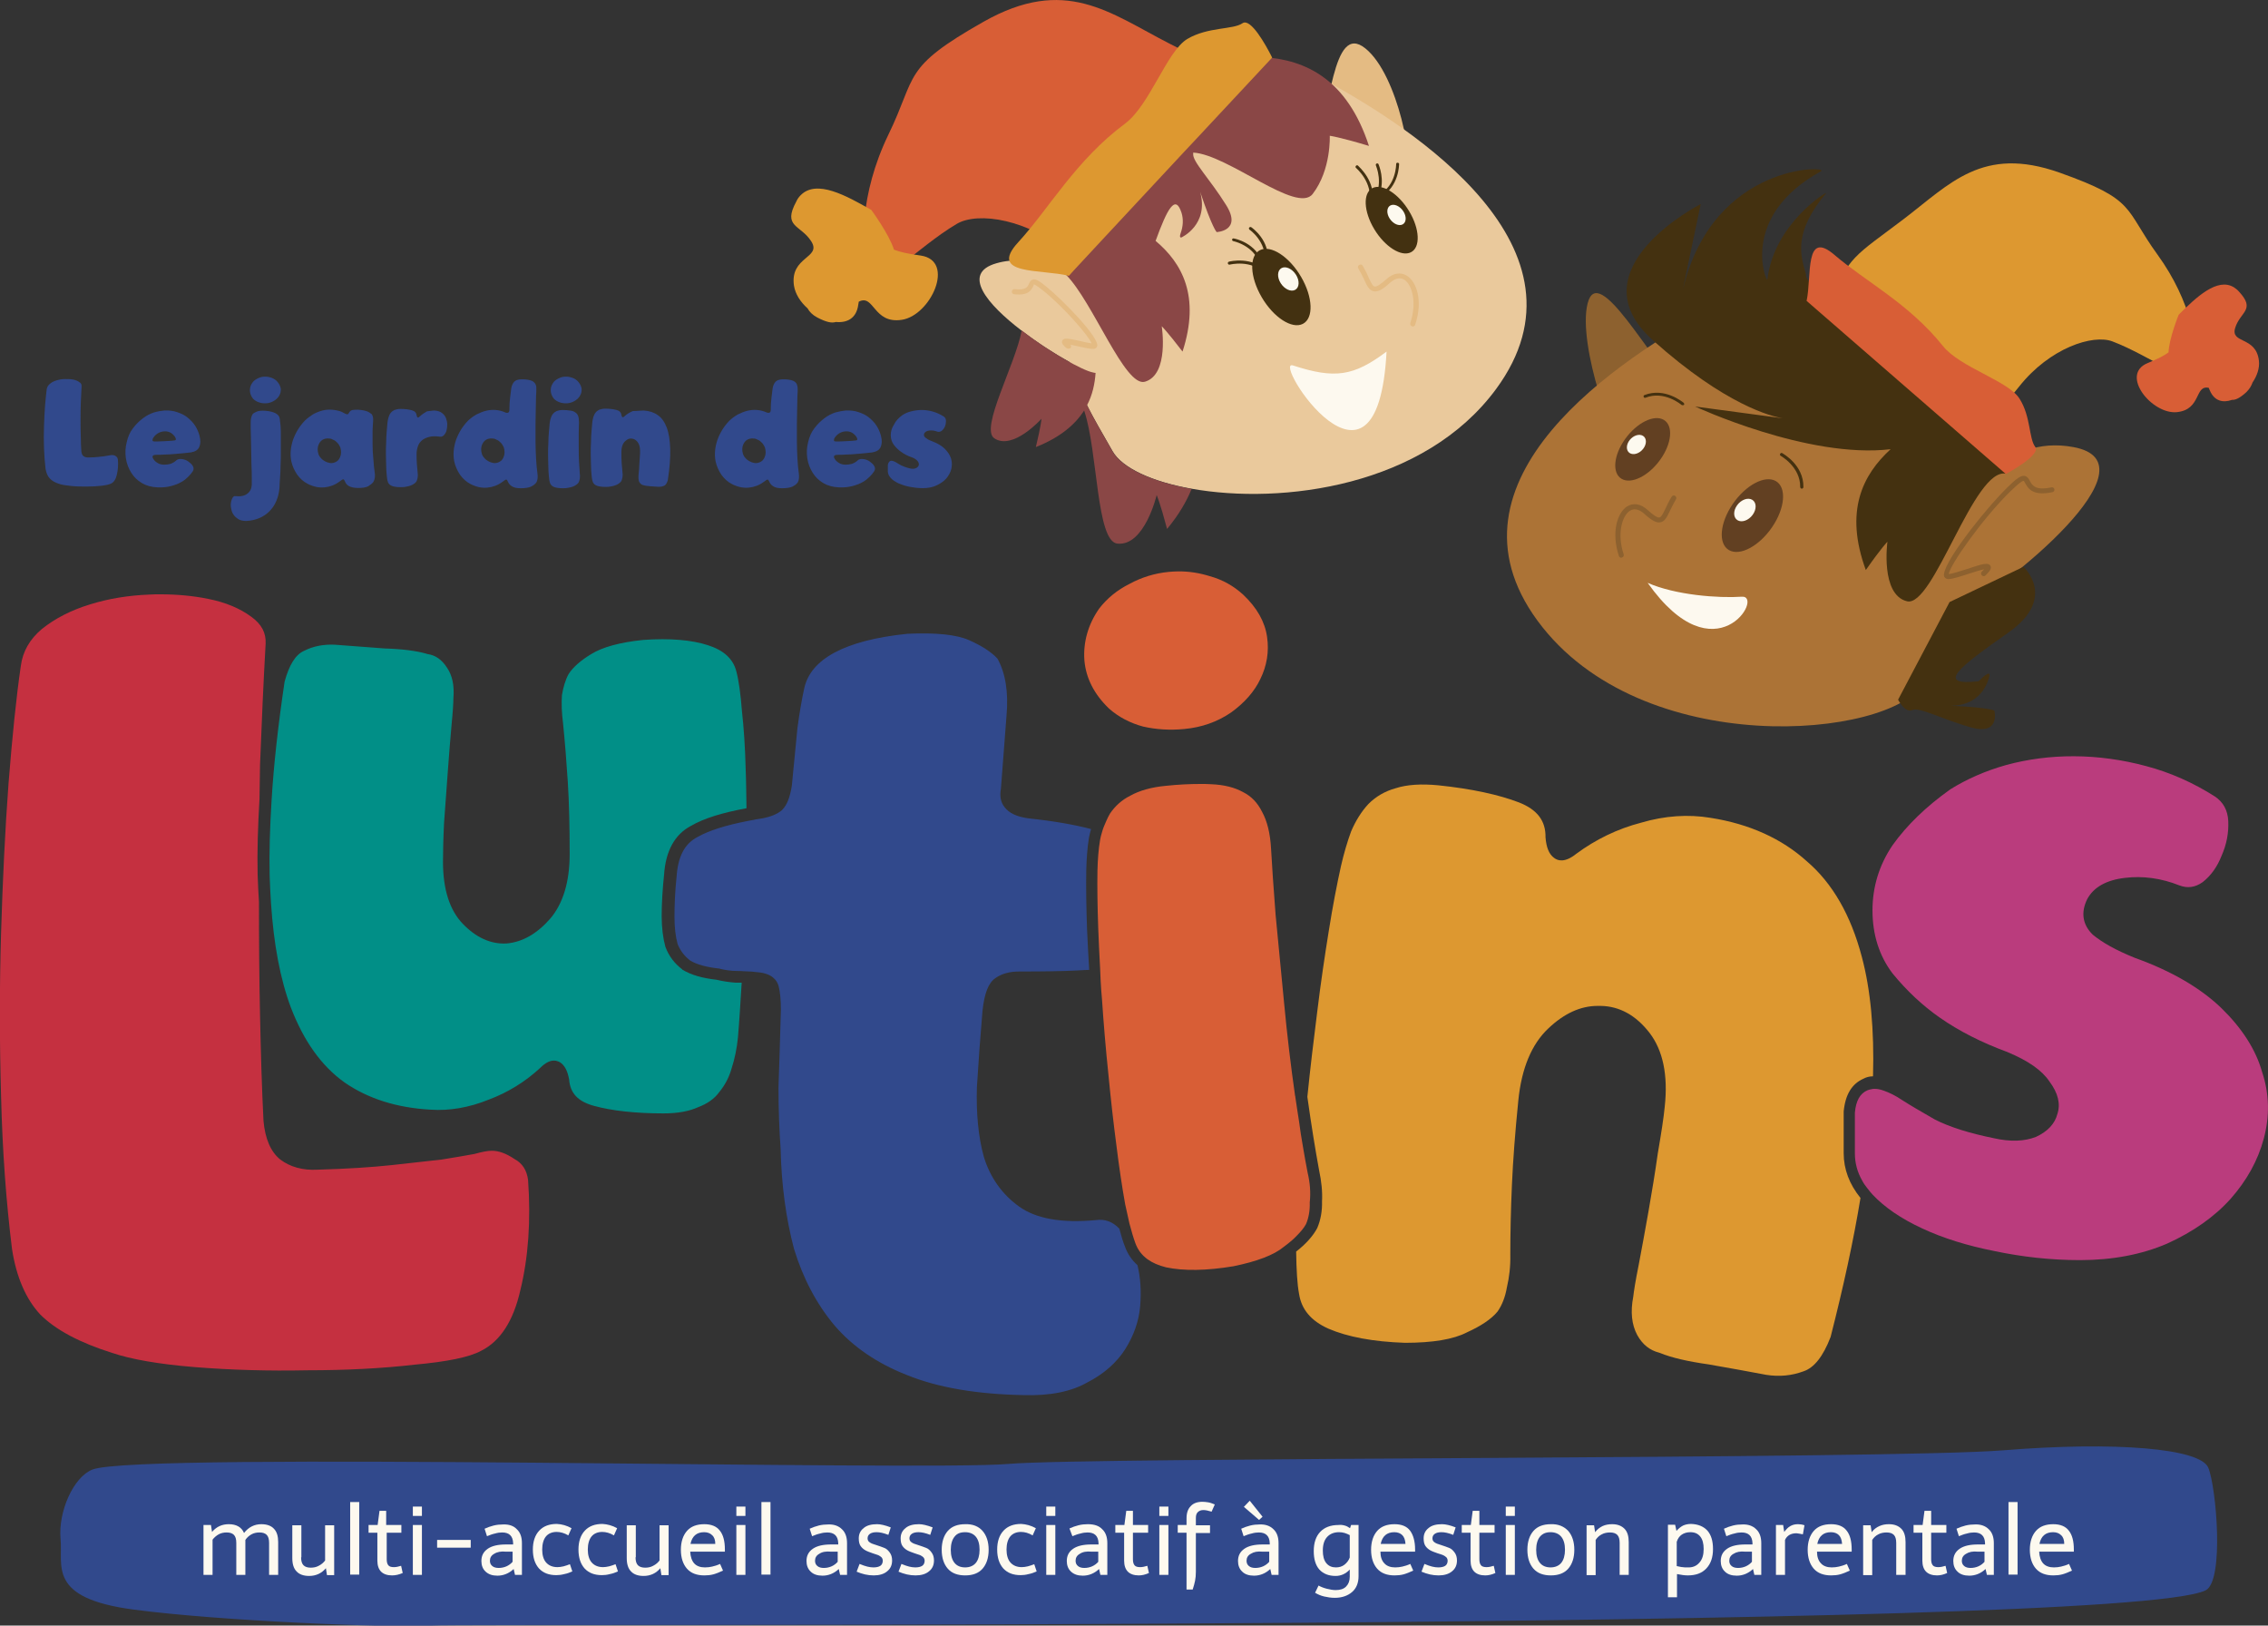 <?xml version="1.0" encoding="utf-8"?>
<!-- Generator: Adobe Illustrator 27.6.1, SVG Export Plug-In . SVG Version: 6.00 Build 0)  -->
<svg version="1.1"
	 id="svg1" xmlns:svg="http://www.w3.org/2000/svg" xmlns:inkscape="http://www.inkscape.org/namespaces/inkscape" xmlns:sodipodi="http://sodipodi.sourceforge.net/DTD/sodipodi-0.dtd" inkscape:version="1.3 (0e150ed6c4, 2023-07-21)"
	 xmlns="http://www.w3.org/2000/svg" xmlns:xlink="http://www.w3.org/1999/xlink" x="0px" y="0px" viewBox="0 0 850.4 609.4"
	 style="enable-background:new 0 0 850.4 609.4;" xml:space="preserve">
<rect x="0" y="0" width="850.4" height="609.4" fill="#333333" stroke="none"/>
<style type="text/css">
	.st0{fill:#31498C;}
	.st1{fill:#C53040;}
	.st2{fill:#018F87;}
	.st3{fill:#DD9830;}
	.st4{fill:#BA3C7D;}
	.st5{fill:#D85E36;}
	.st6{fill:#FFFFFF;}
	.st7{fill:#8D612F;}
	.st8{fill:#AC7336;}
	.st9{fill:#FDF9EF;}
	.st10{fill:#443110;}
	.st11{fill:#624022;}
	.st12{fill:#E4BB83;}
	.st13{fill:#EAC99C;}
	.st14{fill:#8A4746;}
	.st15{fill:#433111;}
</style>
<sodipodi:namedview  bordercolor="#000000" borderopacity="0.25" id="namedview1" inkscape:current-layer="g4" inkscape:cx="327.22898" inkscape:cy="181.56376" inkscape:deskcolor="#d1d1d1" inkscape:document-units="mm" inkscape:pagecheckerboard="0" inkscape:pageopacity="0.0" inkscape:showpageshadow="2" inkscape:window-height="1009" inkscape:window-maximized="1" inkscape:window-width="1920" inkscape:window-x="-8" inkscape:window-y="-8" inkscape:zoom="0.72426347" pagecolor="#ffffff">
	<inkscape:page  bleed="0" height="104.114" id="page1" margin="0" width="182.236" x="0" y="0"></inkscape:page>
</sodipodi:namedview>
<g id="g43-7-1_00000035493999072606206690000003161934030254633398_" transform="matrix(0.514,0,0,0.514,187.851,211.827)">
</g>
<g id="g3-5-9_00000072983889956544909420000007652127844020570019_" transform="matrix(1.419,0,0,1.419,-876.375,-398.276)">
	
		<g id="g23-9-7-3_00000013153482824410192750000006346736121024059535_" transform="matrix(1.867,0,0,1.867,86.982,-598.932)">
		
			<g id="g43-7-1_00000015334038235004560660000002194787389174470281_" transform="matrix(0.514,0,0,0.514,187.851,211.827)">
		</g>
	</g>
</g>
<g id="g3-5-9_00000181068580090917833100000013674244562925642672_" transform="matrix(1.419,0,0,1.419,-876.375,-398.276)">
	
		<g id="g23-9-7-3_00000034062217976699687000000005804240863255351439_" transform="matrix(1.867,0,0,1.867,86.982,-598.932)">
		
			<g id="g43-7-1_00000105419450821894642640000016153600566125189287_" transform="matrix(0.514,0,0,0.514,187.851,211.827)">
		</g>
	</g>
</g>
<g>
	<path class="st0" d="M34.7,550.9c17.4-6.8,311,0.7,343.5-2.1c29.6-2.6,330.9-1.7,373-5.1c42.1-3.4,73.8-0.7,76.8,6.5
		c3,7.2,6.1,42.5-1,46c-32,15.7-648.7,12.3-665,13.2c-16.3,0.9-79.6-1.7-112-6s-26.3-16.4-27.3-26.5
		C21.8,566.7,27.5,553.7,34.7,550.9z"/>
</g>
<g>
	<g>
		<path class="st0" d="M30.6,144.7c-0.1,1.9-0.2,4-0.3,6.2c-0.1,2.2-0.1,4.4-0.1,6.6c0,2.2,0,4.3,0.1,6.3c0,2,0.1,3.8,0.2,5.4
			c0.1,0.8,0.3,1.4,0.8,1.8c0.4,0.3,1,0.5,1.7,0.5c1.5,0,2.7-0.1,3.8-0.2c1-0.1,1.9-0.2,2.6-0.3c0.7-0.1,1.2-0.2,1.7-0.3
			c0.4-0.1,0.7-0.1,1-0.1c0.4,0,0.9,0.1,1.3,0.4c0.5,0.3,0.7,0.7,0.8,1.3c0.2,2.1,0,4-0.4,5.7c-0.4,1.7-1.1,2.8-2.2,3.3
			c-0.6,0.3-1.8,0.6-3.5,0.8s-3.5,0.3-5.5,0.3s-3.9,0-5.8-0.2c-1.9-0.2-3.3-0.4-4.3-0.7c-1.7-0.5-3-1.2-3.8-2.1
			c-0.8-0.8-1.3-2-1.6-3.5c-0.3-2.4-0.5-5.1-0.6-7.9c-0.1-2.8-0.1-5.6,0-8.3c0.1-2.7,0.2-5.3,0.4-7.7c0.2-2.4,0.4-4.4,0.6-6
			c0.1-0.8,0.5-1.5,1.2-2.1c0.7-0.6,1.5-1,2.5-1.3c1-0.3,2-0.5,3.2-0.5c1.1,0,2.1,0,3.1,0.2c0.9,0.2,1.7,0.5,2.3,1
			C30.3,143.5,30.6,144.1,30.6,144.7z"/>
	</g>
	<g>
		<path class="st0" d="M61.6,153.9c1.7-0.1,3.4,0.1,4.8,0.6c1.5,0.5,2.8,1.1,3.9,2c1.1,0.9,2.1,1.9,2.8,3c0.8,1.2,1.3,2.4,1.7,3.8
			c0.5,1.8,0.4,3.2-0.1,4.3c-0.5,1.1-1.5,1.7-3.1,2c-0.8,0.1-1.7,0.2-2.8,0.3c-1.1,0.1-2.3,0.2-3.4,0.3c-1.2,0.1-2.4,0.2-3.6,0.2
			c-1.2,0.1-2.2,0.1-3.2,0.1c-1.2,0-1.6,0.4-1.3,1.2c0.4,0.8,1,1.4,1.7,1.8c0.7,0.5,1.6,0.7,2.6,0.7c0.8,0,1.5-0.1,2.3-0.3
			c0.8-0.3,1.6-0.7,2.3-1.4c0.5-0.4,1.1-0.5,2-0.4s1.7,0.4,2.4,0.9c0.7,0.5,1.3,1,1.7,1.7c0.4,0.7,0.4,1.4-0.1,2.1
			c-0.4,0.6-0.9,1.2-1.6,1.9c-0.7,0.7-1.5,1.4-2.6,2c-1,0.6-2.3,1.1-3.8,1.5c-1.5,0.4-3.2,0.6-5.2,0.5c-2.2-0.1-4.1-0.6-5.8-1.6
			c-1.7-1-3-2.3-4-3.9c-1-1.6-1.7-3.4-2-5.4c-0.3-2-0.2-4,0.3-6c0.5-2.1,1.2-3.8,2.4-5.3c1.1-1.5,2.4-2.7,3.7-3.7
			c1.3-1,2.7-1.7,4.2-2.2C59.2,154.2,60.5,154,61.6,153.9z M61.9,161.7c-1.1,0-2,0.3-2.8,0.8c-0.8,0.5-1.4,1.2-1.8,1.9
			c-0.1,0.3-0.1,0.6-0.1,0.8c0.1,0.2,0.3,0.3,0.7,0.3c1,0,2.2,0,3.6-0.1c1.4-0.1,2.7-0.1,4-0.3c0.6-0.1,0.6-0.6,0-1.5
			C64.5,162.3,63.3,161.7,61.9,161.7z"/>
	</g>
	<g>
		<path class="st0" d="M92.4,195.3c-1.2,0-2.2-0.2-2.9-0.6c-0.8-0.5-1.4-1-1.9-1.7c-0.5-0.7-0.8-1.5-0.9-2.3
			c-0.2-0.8-0.2-1.6-0.1-2.3c0.1-0.7,0.3-1.3,0.6-1.8c0.3-0.5,0.7-0.7,1.1-0.6c1.9,0.2,3.4-0.1,4.4-0.9c1.1-0.8,1.6-1.9,1.7-3.3
			c0-0.5,0-1.4,0-2.7c0-1.3,0-2.7-0.1-4.3c0-1.6-0.1-3.3-0.1-5.1s-0.1-3.5-0.1-5c0-1.6-0.1-2.9-0.1-4c0-1.1,0-1.9,0-2.3
			c0-1.3,0.2-2.3,0.7-3.1c0.3-0.4,0.9-0.7,1.6-1c0.7-0.3,1.8-0.4,3.3-0.3c3.3,0.3,5.1,1.3,5.3,3c0.1,0.6,0.2,1.5,0.3,2.7
			c0.1,1.2,0.1,2.6,0.1,4.2c0,1.6,0,3.3,0,5.1c0,1.8,0,3.6-0.1,5.3c0,1.7-0.1,3.3-0.2,4.8c-0.1,1.5-0.2,2.7-0.2,3.7
			c-0.3,3.7-1.6,6.7-3.8,8.9C98.8,193.9,95.9,195.1,92.4,195.3z M99.5,141.2c0.9,0,1.7,0.2,2.5,0.5c0.8,0.3,1.5,0.8,2,1.4
			c0.8,0.9,1.2,1.9,1.3,2.8c0,1-0.2,1.8-0.7,2.6c-0.5,0.8-1.2,1.4-2.1,1.9c-0.9,0.5-1.9,0.8-3,0.8c-0.9,0-1.7-0.1-2.5-0.4
			c-0.8-0.3-1.5-0.7-2.1-1.3c-0.8-1-1.2-2.1-1.2-3.2c0-1.2,0.4-2.2,1.2-3.2c0.6-0.6,1.3-1.1,2.1-1.4
			C97.8,141.3,98.7,141.2,99.5,141.2z"/>
	</g>
	<g>
		<path class="st0" d="M135.4,182.9c-3.3,0.2-5.3-0.5-6-2.3c-0.2-0.5-0.4-0.8-0.6-0.9c-0.2-0.1-0.7,0.2-1.6,0.9
			c-1.6,1.2-3.5,1.9-5.5,2.1c-2.1,0.2-4.1-0.2-6.3-1.3c-1.6-0.8-2.9-2-4-3.5c-1-1.5-1.8-3.2-2.2-5.1c-0.5-2.7-0.2-5.3,0.7-8
			c1-2.7,2.4-5,4.4-7.1c0.9-0.9,2-1.7,3.1-2.4c1.1-0.6,2.3-1.1,3.5-1.4c1.2-0.3,2.4-0.4,3.6-0.3c1.2,0.1,2.3,0.3,3.4,0.7
			c0.4,0.2,0.7,0.3,1,0.5s0.6,0.3,0.8,0.4c0.2,0.1,0.5,0.1,0.6,0.1c0.2,0,0.3-0.1,0.4-0.3c0.4-0.8,0.9-1.2,1.5-1.3
			c0.6-0.1,1.3-0.1,2.1-0.1c1.4,0.1,2.5,0.3,3.3,0.6c0.8,0.3,1.3,0.7,1.8,1.1c0.4,0.6,0.6,1.4,0.5,2.6c-0.1,0.8-0.1,1.9-0.2,3.5
			c0,1.6,0,3.3,0,5.2c0,1.9,0.1,3.7,0.3,5.6c0.1,1.9,0.3,3.5,0.5,4.9c0.2,1.3,0.1,2.4-0.4,3.4c-0.3,0.5-0.8,1-1.5,1.4
			C138,182.5,136.9,182.8,135.4,182.9z M125.1,173.5c1.1-0.3,1.9-0.9,2.4-2.1c0.5-1.1,0.5-2.3,0.1-3.7c-0.3-0.6-0.6-1.2-1.1-1.7
			s-0.9-0.9-1.5-1.1c-0.5-0.3-1-0.5-1.6-0.5c-0.6-0.1-1.1,0-1.6,0.1c-1.1,0.3-1.8,1-2.3,2.1c-0.5,1.1-0.5,2.3-0.1,3.6
			c0.2,0.6,0.5,1.1,1,1.6c0.4,0.5,0.9,0.8,1.4,1.1c0.5,0.3,1.1,0.5,1.6,0.6C124.1,173.7,124.6,173.6,125.1,173.5z"/>
	</g>
	<g>
		<path class="st0" d="M163,153.9c1.1,0.1,2.1,0.4,2.7,0.9c0.7,0.5,1.2,1.2,1.5,1.9c0.3,0.8,0.5,1.6,0.5,2.4c0,0.9-0.1,1.6-0.3,2.4
			c-0.2,0.7-0.6,1.3-1,1.7c-0.4,0.4-0.9,0.6-1.5,0.5c-1.6-0.2-2.9-0.2-4,0.1c-1.1,0.3-2,0.7-2.7,1.3c-0.7,0.6-1.2,1.3-1.5,2.2
			c-0.3,0.9-0.5,1.8-0.5,2.8c0,1.3,0,2.5,0.1,3.7c0.1,1.2,0.2,2.3,0.3,3.4c0.1,0.6,0.1,1.2,0,1.8c-0.1,0.5-0.2,1-0.4,1.4
			c-0.3,0.5-0.8,0.9-1.5,1.3c-0.7,0.4-1.8,0.7-3.3,0.9c-1.7,0.1-3,0-4.1-0.3c-1-0.3-1.7-0.9-1.9-1.8c-0.2-0.5-0.3-1.3-0.4-2.4
			c-0.1-1.1-0.2-2.3-0.2-3.6c0-1.3-0.1-2.7-0.1-4.2c0-1.5,0-3,0.1-4.4c0-1.5,0.1-2.8,0.2-4.2c0.1-1.3,0.2-2.4,0.3-3.4
			c0.1-0.7,0.2-1.3,0.4-1.9s0.4-1.1,0.8-1.6c0.4-0.5,0.8-0.8,1.4-1.1c0.6-0.2,1.3-0.4,2.2-0.4c1.7,0,3.2,0.2,4.3,0.5
			c1.1,0.3,1.7,0.9,1.8,1.9c0.1,0.4,0.2,0.7,0.4,0.8c0.2,0.1,0.4,0,0.7-0.3c1-0.9,1.9-1.5,2.8-2C161.1,154.1,162.1,153.9,163,153.9z
			"/>
	</g>
	<g>
		<path class="st0" d="M201.1,146c0,0.4,0,1.2-0.1,2.4c0,1.3-0.1,2.8-0.1,4.6c0,1.8-0.1,3.8-0.1,5.9c0,2.2,0,4.3,0,6.6
			c0,2.2,0.1,4.3,0.2,6.4c0.1,2.1,0.3,3.9,0.5,5.4c0.2,1.4,0.1,2.6-0.3,3.4c-0.3,0.5-0.8,1-1.5,1.4c-0.7,0.5-1.8,0.8-3.3,0.9
			c-1.7,0.1-3,0-3.9-0.4c-0.9-0.4-1.6-1-2-1.9c-0.2-0.5-0.4-0.8-0.6-0.9c-0.2-0.1-0.7,0.2-1.6,0.9c-1.6,1.2-3.5,1.9-5.5,2.1
			c-2.1,0.2-4.1-0.2-6.3-1.3c-1.6-0.8-2.9-2-4-3.5c-1-1.5-1.8-3.2-2.2-5.1c-0.5-2.7-0.2-5.3,0.7-8c1-2.7,2.4-5,4.4-7.1
			c0.9-0.9,2-1.7,3.2-2.4c1.2-0.6,2.4-1.1,3.6-1.4c1.2-0.3,2.5-0.4,3.7-0.3c1.2,0.1,2.4,0.4,3.5,0.9c0.4,0.2,0.8,0.2,1.1,0.1
			c0.3-0.1,0.5-0.4,0.5-1.1c0-1.7,0.1-3.3,0.3-4.8c0.2-1.5,0.3-2.5,0.4-3.2c0.1-0.5,0.2-1,0.4-1.4c0.2-0.4,0.4-0.8,0.7-1.1
			c0.3-0.3,0.8-0.6,1.3-0.7c0.6-0.2,1.3-0.2,2.3-0.2c1.7,0.1,3,0.4,3.6,0.9C200.8,143.7,201.2,144.6,201.1,146z M186.4,173.5
			c1.1-0.3,1.9-0.9,2.4-2.1c0.5-1.1,0.5-2.3,0.1-3.7c-0.3-0.6-0.6-1.2-1.1-1.7c-0.5-0.5-0.9-0.9-1.5-1.1c-0.5-0.3-1-0.5-1.6-0.5
			c-0.6-0.1-1.1,0-1.6,0.1c-1.1,0.3-1.8,1-2.3,2.1c-0.5,1.1-0.5,2.3-0.1,3.6c0.2,0.6,0.5,1.1,1,1.6c0.4,0.5,0.9,0.8,1.4,1.1
			c0.5,0.3,1.1,0.5,1.6,0.6C185.3,173.7,185.9,173.6,186.4,173.5z"/>
	</g>
	<g>
		<path class="st0" d="M217.1,158.4c0,0.9-0.1,2.2-0.1,3.8c0,1.7,0,3.4,0,5.3c0,1.9,0,3.7,0.1,5.5c0.1,1.8,0.2,3.3,0.3,4.6
			c0.1,0.6,0.1,1.2,0,1.8c-0.1,0.5-0.2,1-0.4,1.4c-0.3,0.5-0.8,0.9-1.5,1.3c-0.7,0.4-1.8,0.7-3.3,0.9c-1.7,0.1-3,0-4.1-0.3
			c-1-0.3-1.7-0.9-1.9-1.8c-0.2-0.5-0.3-1.3-0.4-2.4c-0.1-1.1-0.2-2.3-0.2-3.6c0-1.3-0.1-2.7-0.1-4.2c0-1.5,0-3,0.1-4.4
			c0-1.5,0.1-2.8,0.2-4.2c0.1-1.3,0.2-2.4,0.3-3.4c0.1-0.7,0.2-1.3,0.4-1.9s0.4-1.1,0.8-1.6c0.4-0.5,0.8-0.8,1.4-1.1
			c0.6-0.2,1.3-0.4,2.3-0.4c1,0,1.9,0.1,2.7,0.2c0.8,0.1,1.5,0.3,2,0.7c0.5,0.3,0.9,0.8,1.1,1.4C217,156.6,217.1,157.4,217.1,158.4z
			 M212.3,141.2c0.9,0,1.7,0.2,2.5,0.5c0.8,0.3,1.5,0.8,2,1.4c0.8,0.9,1.2,1.9,1.3,2.8c0,1-0.2,1.8-0.7,2.6
			c-0.5,0.8-1.2,1.4-2.1,1.9c-0.9,0.5-1.9,0.8-3,0.8c-0.9,0-1.7-0.1-2.5-0.4c-0.8-0.3-1.5-0.7-2.1-1.3c-0.8-1-1.2-2.1-1.2-3.2
			c0-1.2,0.4-2.2,1.2-3.2c0.6-0.6,1.3-1.1,2.1-1.4C210.6,141.3,211.4,141.2,212.3,141.2z"/>
	</g>
	<g>
		<path class="st0" d="M241.3,153.9c2.1,0.1,3.9,0.7,5.3,1.7c1.5,1,2.6,2.6,3.4,4.7c0.8,2.1,1.2,4.8,1.3,8c0.1,3.2-0.2,7.2-0.9,11.7
			c-0.3,1.1-0.8,1.9-1.4,2.1c-0.6,0.3-1.3,0.4-2.1,0.4c-0.9-0.1-1.9-0.1-3-0.2c-1.1-0.1-2-0.2-2.6-0.4c-0.6-0.1-1-0.4-1.4-0.9
			c-0.4-0.5-0.5-1.2-0.5-2.1c0-0.3,0-0.8,0.1-1.7c0.1-0.8,0.2-1.8,0.2-2.8c0.1-1,0.1-2,0.2-3c0.1-1,0.1-1.8,0.1-2.4
			c0-1.6-0.4-2.7-1.1-3.5c-0.7-0.8-1.5-1.1-2.4-1.1s-1.6,0.5-2.4,1.3c-0.7,0.8-1.1,2.1-1.1,3.6c0,1.6,0,3.1,0.1,4.3
			c0.1,1.3,0.2,2.4,0.3,3.5c0.1,0.6,0.1,1.2,0,1.8c-0.1,0.5-0.2,1-0.4,1.4c-0.3,0.5-0.8,0.9-1.5,1.3c-0.7,0.4-1.8,0.7-3.3,0.9
			c-1.7,0.1-3,0-4.1-0.3c-1-0.3-1.7-0.9-1.9-1.8c-0.2-0.5-0.3-1.3-0.4-2.4c-0.1-1.1-0.2-2.3-0.2-3.6c0-1.3-0.1-2.7-0.1-4.2
			c0-1.5,0-3,0.1-4.4c0-1.5,0.1-2.8,0.2-4.2c0.1-1.3,0.2-2.4,0.3-3.4c0.1-0.7,0.2-1.3,0.4-1.9s0.4-1.1,0.8-1.6
			c0.4-0.5,0.8-0.8,1.4-1.1c0.6-0.2,1.3-0.4,2.2-0.4c1.7,0,3.2,0.2,4.3,0.5c1.1,0.3,1.7,0.9,1.8,1.9c0.1,0.4,0.2,0.7,0.4,0.8
			c0.2,0.1,0.4,0,0.7-0.3c1-0.9,2-1.5,3.2-2C238.9,154.1,240.1,153.9,241.3,153.9z"/>
	</g>
	<g>
		<path class="st0" d="M299.1,146c0,0.4,0,1.2-0.1,2.4c0,1.3-0.1,2.8-0.1,4.6c0,1.8-0.1,3.8-0.1,5.9c0,2.2,0,4.3,0,6.6
			c0,2.2,0.1,4.3,0.2,6.4c0.1,2.1,0.3,3.9,0.5,5.4c0.2,1.4,0.1,2.6-0.3,3.4c-0.3,0.5-0.8,1-1.5,1.4c-0.7,0.5-1.8,0.8-3.3,0.9
			c-1.7,0.1-3,0-3.9-0.4c-0.9-0.4-1.6-1-2-1.9c-0.2-0.5-0.4-0.8-0.6-0.9c-0.2-0.1-0.7,0.2-1.6,0.9c-1.6,1.2-3.5,1.9-5.5,2.1
			c-2.1,0.2-4.1-0.2-6.3-1.3c-1.6-0.8-2.9-2-4-3.5c-1-1.5-1.8-3.2-2.2-5.1c-0.5-2.7-0.2-5.3,0.7-8c1-2.7,2.4-5,4.4-7.1
			c0.9-0.9,2-1.7,3.2-2.4c1.2-0.6,2.4-1.1,3.6-1.4c1.2-0.3,2.5-0.4,3.7-0.3c1.2,0.1,2.4,0.4,3.5,0.9c0.4,0.2,0.8,0.2,1.1,0.1
			c0.3-0.1,0.5-0.4,0.5-1.1c0-1.7,0.1-3.3,0.3-4.8c0.2-1.5,0.3-2.5,0.4-3.2c0.1-0.5,0.2-1,0.4-1.4c0.2-0.4,0.4-0.8,0.7-1.1
			c0.3-0.3,0.8-0.6,1.3-0.7c0.6-0.2,1.3-0.2,2.3-0.2c1.7,0.1,3,0.4,3.6,0.9C298.8,143.7,299.1,144.6,299.1,146z M284.3,173.5
			c1.1-0.3,1.9-0.9,2.4-2.1c0.5-1.1,0.5-2.3,0.1-3.7c-0.3-0.6-0.6-1.2-1.1-1.7c-0.5-0.5-0.9-0.9-1.5-1.1c-0.5-0.3-1-0.5-1.6-0.5
			c-0.6-0.1-1.1,0-1.6,0.1c-1.1,0.3-1.8,1-2.3,2.1c-0.5,1.1-0.5,2.3-0.1,3.6c0.2,0.6,0.5,1.1,1,1.6c0.4,0.5,0.9,0.8,1.4,1.1
			c0.5,0.3,1.1,0.5,1.6,0.6C283.3,173.7,283.8,173.6,284.3,173.5z"/>
	</g>
	<g>
		<path class="st0" d="M317.1,153.9c1.7-0.1,3.4,0.1,4.8,0.6c1.5,0.5,2.8,1.1,3.9,2c1.1,0.9,2.1,1.9,2.8,3c0.8,1.2,1.3,2.4,1.7,3.8
			c0.5,1.8,0.4,3.2-0.1,4.3c-0.5,1.1-1.5,1.7-3.1,2c-0.8,0.1-1.7,0.2-2.8,0.3c-1.1,0.1-2.3,0.2-3.4,0.3c-1.2,0.1-2.4,0.2-3.6,0.2
			c-1.2,0.1-2.2,0.1-3.2,0.1c-1.2,0-1.6,0.4-1.3,1.2c0.4,0.8,1,1.4,1.7,1.8c0.7,0.5,1.6,0.7,2.6,0.7c0.8,0,1.5-0.1,2.3-0.3
			c0.8-0.3,1.6-0.7,2.3-1.4c0.5-0.4,1.1-0.5,2-0.4s1.7,0.4,2.4,0.9c0.7,0.5,1.3,1,1.7,1.7c0.4,0.7,0.4,1.4-0.1,2.1
			c-0.4,0.6-0.9,1.2-1.6,1.9c-0.7,0.7-1.5,1.4-2.6,2c-1,0.6-2.3,1.1-3.8,1.5c-1.5,0.4-3.2,0.6-5.2,0.5c-2.2-0.1-4.1-0.6-5.8-1.6
			c-1.7-1-3-2.3-4-3.9c-1-1.6-1.7-3.4-2-5.4c-0.3-2-0.2-4,0.3-6c0.5-2.1,1.2-3.8,2.4-5.3c1.1-1.5,2.4-2.7,3.7-3.7
			c1.3-1,2.7-1.7,4.2-2.2C314.8,154.2,316,154,317.1,153.9z M317.4,161.7c-1.1,0-2,0.3-2.8,0.8c-0.8,0.5-1.4,1.2-1.8,1.9
			c-0.1,0.3-0.1,0.6-0.1,0.8c0.1,0.2,0.3,0.3,0.7,0.3c1,0,2.2,0,3.6-0.1c1.4-0.1,2.7-0.1,4-0.3c0.6-0.1,0.6-0.6,0-1.5
			C320,162.3,318.8,161.7,317.4,161.7z"/>
	</g>
	<g>
		<path class="st0" d="M338.4,155.6c0.9-0.6,2-1.1,3.3-1.4c1.2-0.3,2.5-0.5,3.9-0.5c1.4,0,2.8,0.2,4.2,0.6c1.4,0.4,2.7,1,4,1.8
			c0.6,0.4,0.9,0.9,0.9,1.7c0,0.7-0.1,1.4-0.4,2.1c-0.3,0.7-0.7,1.2-1.2,1.6c-0.5,0.4-1.1,0.5-1.7,0.3c-1-0.4-2-0.5-2.9-0.4
			c-1,0.1-1.6,0.5-1.9,1c-0.3,0.6-0.2,1.1,0.3,1.6c0.5,0.4,1.2,0.9,2.3,1.3c2.1,0.8,3.8,1.7,5,2.9c1.2,1.2,2,2.4,2.4,3.7
			c0.4,1.3,0.4,2.6,0.1,3.9c-0.3,1.3-1,2.5-1.9,3.6c-1,1.1-2.2,1.9-3.7,2.6c-1.5,0.7-3.2,1-5.1,1c-1.7,0-3.3-0.2-4.9-0.5
			c-1.6-0.3-3-0.8-4.2-1.3c-1.2-0.6-2.2-1.2-2.9-2c-0.7-0.8-1.1-1.6-1.1-2.5v-2.3c0.1-0.8,0.4-1.3,0.9-1.6c0.5-0.2,1.3,0,2.3,0.6
			c0.4,0.3,1,0.6,1.9,1.1c0.8,0.4,1.9,0.8,3.2,1.1c0.9,0.2,1.6,0.2,2.2-0.1c0.6-0.2,0.9-0.6,1.1-1.1c0.1-0.5,0-1-0.4-1.5
			s-1.1-1.1-2.3-1.5c-1.5-0.5-2.8-1.2-3.9-2c-1-0.7-1.9-1.5-2.7-2.6c-0.8-1-1.2-2.3-1.2-3.7c0-1.4,0.4-2.7,1.2-3.9
			C335.9,157.7,337,156.6,338.4,155.6z"/>
	</g>
</g>
<g>
	<g>
		<path class="st1" d="M99.6,241.3L99.6,241.3c0.2-4-1.5-7.3-5.4-10.1c-4.2-3.1-9.6-5.4-16.2-6.7c-5.4-1.1-11.4-1.7-18-1.7
			c-1.3,0-2.6,0-4,0.1c-7.8,0.3-15.3,1.5-22.3,3.7c-6.9,2.1-13,5.2-18,9.2c-4.5,3.8-7.2,8.4-7.9,13.9c-1.7,11.6-3.2,26.4-4.6,44
			C1.9,311.1,1,330,0.4,349.8c-0.6,19.9-0.6,40.4,0,61.1c0.5,20.4,1.9,39.6,4.1,57.3c1.6,10.5,5.2,18.8,10.6,24.6
			c5.8,5.8,14.9,10.6,27,14.4c7.1,2.4,17.4,4.2,30.8,5.3c13.7,1.1,27.9,1.5,42.3,1.2c14.6,0,28.1-0.7,40.2-2.1
			c12.2-1.1,20.6-2.8,25-5.2c7.2-3.6,12.1-11.2,14.7-22.7c3-12.2,4-26.2,2.9-41.4c-0.5-3.6-2.1-6.2-5.1-7.8
			c-3.1-2.1-5.9-3.1-8.5-3.1c-1.5,0-3.6,0.4-6.5,1.2c-3.3,0.6-7.3,1.3-12.3,2.1l-18.9,2.1c-7.5,0.8-16.8,1.4-27.7,1.7
			c-5.4,0.3-10.2-1-13.9-3.8c-3.6-2.9-5.7-7.8-6.3-14.5c-0.6-11.7-1-25.1-1.3-39.7c-0.3-13.6-0.4-27.9-0.4-42.4
			c-0.2-3.3-0.4-6.7-0.5-10.2c-0.2-8.7,0.1-18.2,0.7-28.4c0.1-4.3,0.1-8.6,0.2-12.8C98.1,270.8,98.8,255.5,99.6,241.3z"/>
	</g>
	<g>
		<path class="st2" d="M268.7,367.3c-5.4-0.6-9.5-1.8-12.7-3.7c-0.1,0-0.2-0.1-0.2-0.2c-2.9-2.2-5-5-6.2-8.2c0-0.1-0.1-0.2-0.1-0.2
			c-0.9-3.3-1.4-7.2-1.4-11.6c0-4.6,0.3-9.8,0.9-15.5c0.6-8.9,4-15.1,10.1-18.3c4.8-2.8,11.6-4.9,20.8-6.6c-0.1-5.1-0.1-10-0.3-14.6
			c-0.2-8.2-0.7-15.5-1.4-21.8c-0.5-6.5-1.2-11.5-2.1-14.9c-1.2-4.7-4.7-7.9-10.6-9.8c-6.1-2-14.3-2.7-24.3-2
			c-8.8,0.9-15.3,2.7-19.5,5.3c-4,2.4-6.9,5-8.5,7.5c-1.2,2.2-2,4.9-2.5,7.9c-0.2,3-0.1,6.6,0.4,10.4c0.7,6.9,1.3,14.3,1.8,22.1
			c0.5,7.8,0.7,16.9,0.7,27.1c0,10.4-2.5,18.6-7.3,24.2c-4.9,5.6-10.4,8.8-16.4,9.3c-5.9,0.3-11.4-2.2-16.4-7.4
			c-4.9-5.1-7.4-12.9-7.4-23.2c0-3.6,0.1-8.5,0.4-14.6l1.4-19.2c0.5-6.4,0.9-12.2,1.4-17.4c0.5-5.1,0.7-8.5,0.7-10.1
			c0.4-4.8-0.4-8.6-2.4-11.5c-2-3.1-4.4-4.7-7.3-5.1c-0.1,0-0.2,0-0.3-0.1c-3.8-1.1-9.1-1.8-15.8-2c-6.9-0.5-13.1-1-18.6-1.4
			c-4.2-0.2-8.1,0.5-11.6,2.3c-3.2,1.4-5.6,5.3-7.3,11.6c-2.4,16.2-4.1,31.2-4.9,44.9c-0.6,9.9-0.9,19.2-0.7,27.7
			c0.1,3.5,0.3,6.9,0.5,10.2c1,15.5,3.5,28.8,7.5,39.4c4.8,12.5,11.5,21.9,20.1,28c8.8,6.1,19.6,9.5,32.2,10.2c0,0,0,0,0,0
			c7.2,0.5,14.5-0.8,21.7-3.7c7.3-2.7,13.9-6.8,19.5-12c2-2,3.7-2.7,5.1-2.7c0.9,0,1.6,0.3,2.2,0.6c1.8,1.1,2.9,3.2,3.5,6.5
			c0.4,5.2,3.4,8.3,9.4,9.9c6.6,1.8,15.4,2.8,26,2.8c5.3,0,9.6-0.8,12.9-2.3c3.5-1.3,6.2-3.2,8-5.7c2.2-2.7,3.7-5.6,4.6-8.8
			c1.2-3.7,2-7.6,2.4-11.7c0.5-5.7,0.9-12.6,1.4-20.5c-0.8,0-1.6,0-2.3,0C273.5,368.2,271.1,367.9,268.7,367.3z"/>
	</g>
	<g>
		<path class="st0" d="M426.5,474.3c-2.1-1.9-3.7-4.2-4.7-7c-0.7-1.7-1.4-4-2.1-6.7c-2.5-2.6-5.4-3.7-8.8-3.2
			c-12.8,1.2-22.4-0.5-28.8-5.1c-6.3-4.5-10.8-10.8-13.2-18.6c-2.1-7.6-2.9-16.4-2.6-26.2c0.6-9.7,1.3-19.3,2.1-28.6
			c0.7-6.5,2.2-10.4,4.8-12.2c2.4-1.7,5.4-2.5,9-2.5c9,0,16.4-0.1,22-0.4c1.8-0.1,3.1-0.2,4.2-0.2c-0.3-5.3-0.6-10.4-0.8-15.2
			c-0.3-8.5-0.4-15.8-0.3-21.9c0.1-4.4,0.4-8.6,1-12.4c0.2-1.1,0.5-2.2,0.8-3.3c-6.1-1.6-13.9-3-23.4-4c-4.5-0.6-7.4-2-9.1-4.3
			c-1.4-1.8-1.8-4.1-1.3-6.8l2.1-27.4c0.8-8.8-0.4-16-3.4-21.4c-2.3-2.5-5.9-4.8-10.6-6.9c-4.7-2.1-12.5-2.9-23.2-2.4
			c-23.3,2.4-36.4,9.4-38.7,20.7c-0.8,3.7-1.7,8.6-2.5,14.7c-0.6,6.1-1.3,13.4-2.1,21.6c-0.7,4.3-1.8,7.2-3.6,9
			c-0.1,0.1-0.1,0.1-0.2,0.2c-1.7,1.4-4.1,2.4-7.3,3c-0.4,0.1-0.8,0.1-1.2,0.2c-0.8,0.1-1.5,0.2-2.2,0.4c-0.8,0.1-1.5,0.3-2.2,0.4
			c-8.2,1.6-14.5,3.6-18.7,6c-4.8,2.5-7.3,7.3-7.8,14.8c-0.6,5.6-0.8,10.7-0.8,15.1c0,4,0.4,7.4,1.2,10.3c1,2.4,2.5,4.4,4.7,6.1
			c2.5,1.5,6.2,2.5,10.9,3c0.1,0,0.2,0,0.3,0.1c2.1,0.5,4.2,0.8,6.3,0.8c0.8,0,1.7,0,2.6,0.1c0.7,0,1.5,0.1,2.2,0.1
			c0.7,0,1.5,0.1,2.2,0.2c0.4,0,0.7,0.1,1.1,0.1c5.1,0.5,6.9,3,7.5,5c0.6,2.2,0.9,5.2,0.9,9.1c-0.3,10.8-0.6,20.5-0.9,29
			c0,8.3,0.3,16.1,0.8,23.1c0.3,13.5,2,26,5,37.4c3.3,10.9,8.4,20.7,15.3,28.9c6.8,7.9,15.9,14.1,27.1,18.5
			c11.6,4.7,26.3,7.2,43.8,7.5c9.8,0.3,17.8-1.3,23.9-4.8c6.2-3.2,10.9-7.4,14.1-12.4c3.2-5.1,5.1-10.4,5.6-16
			C428,483.9,427.6,478.8,426.5,474.3z"/>
	</g>
	<g>
		<path class="st3" d="M691.3,416.7c0.6-6.4,3.1-10.4,7.4-12.3c1.1-0.6,2.3-0.9,3.6-0.9c0.5-17.4-0.9-32.5-4.2-44.8
			c-4.1-15.6-11-27.6-20.6-35.8c-9.4-8.5-21.5-14-36.1-16.3c0,0,0,0,0,0c-8.4-1.4-17.2-0.8-26,1.8c-8.9,2.3-17.1,6.3-24.4,11.7
			c-4.1,3.3-6.8,2.7-8.3,1.5c-1.9-1.4-2.9-3.9-3.2-7.7c0.1-6.2-3.1-10.4-10-13.1c-7.6-2.9-17.7-5.1-30.2-6.4
			c-6.3-0.6-11.7-0.3-16,1.1c-4,1.1-7.4,3.1-10.2,5.9c-2.6,2.8-4.8,6.3-6.5,10.3c-1.4,3.8-2.7,8.2-3.8,13c-1.5,6.8-3.1,15-4.6,24.5
			c-1.5,9.3-3,19.4-4.3,30.1c-1.3,10.3-2.6,21-3.7,31.9c1.5,10.7,3,19.9,4.4,27.5c0.9,4.2,1.3,8.1,1.1,11.7c0.1,3.5-0.5,7-1.8,10
			c-1.6,3-4.3,6-7.9,8.8c0.1,6.9,0.4,12.3,1.1,15.9c0.9,5.8,4.5,10.1,11,13c7.2,3.1,16.8,4.9,28.7,5.3c10.4,0,18.2-1.3,23.2-3.9
			c5.3-2.4,9.2-5,11.5-7.8c1.7-2.4,2.9-5.5,3.5-9c0.9-3.8,1.4-7.9,1.3-12.4c0-8.1,0.2-16.9,0.6-26c0.4-9.2,1.2-19.8,2.4-31.7
			c1.2-12.1,5-21.2,11.3-27.1c5.9-5.6,12.1-8.4,18.4-8.4c0.4,0,0.8,0,1.2,0c7,0.1,13.2,3.5,18.3,10.1c5,6.5,7,15.8,5.7,27.7
			c-0.4,4.2-1.3,9.9-2.6,17.5c-1,7.1-2.2,14.4-3.5,21.8c-1.3,7.5-2.6,14.3-3.7,20.2c-1.2,5.9-1.8,9.9-2,11.7
			c-1.1,5.7-0.6,10.5,1.5,14.4c2,3.6,4.7,5.7,8.2,6.6c0.1,0,0.2,0.1,0.3,0.1c4.4,1.8,10.5,3.2,18.3,4.3c8,1.4,15.2,2.7,21.5,3.9
			c5,0.8,9.7,0.3,14-1.3c4-1.3,7.4-5.6,10.2-12.9c4.8-18.8,8.6-36.2,11.2-52.1c-4.2-5.2-6.3-10.8-6.3-16.8V416.7z"/>
	</g>
	<g>
		<path class="st4" d="M848.2,401.9c-2.4-8.5-7.6-16.5-15.3-24c-7.8-7.5-18.7-13.9-32.4-18.8c-7.2-2.9-12.3-5.8-15.8-8.7
			c-3.9-3.8-4.5-8.4-2.1-13.3c2.4-4.5,7.2-7.2,14.2-8c6.6-0.8,13.5,0.1,20.3,2.8c3.1,1.2,6,0.8,8.8-1.2c3.1-2.4,5.5-5.8,7.1-9.9
			c1.9-4.3,2.7-8.6,2.5-13c-0.2-4.1-1.9-7.1-5-9.2c-8-5.1-16.7-9-25.8-11.4c-18.2-4.9-36.3-4.8-52.5-0.4c-7.8,2.2-14.8,5.3-20.9,9.1
			c-9,6.4-16.3,13.4-21.7,21c-5,7.4-7.5,15.6-7.5,24.4c0,9,2.5,17,7.5,23.6c5.3,6.5,11.3,12.1,17.6,16.5c7.4,5.2,16,9.5,25.5,13
			c7.9,3.3,13,6.9,15.8,11.1c3.2,4.3,4.2,8.4,2.9,12.2c-0.9,3.5-3.6,6.5-8,8.5c-4.3,1.7-9.6,1.9-15.8,0.5c-8.9-1.8-16.4-4.1-22.1-7
			c-5.4-3.1-9.5-5.5-12.3-7.3c-2.5-1.7-4.8-2.8-6.8-3.5c-0.8-0.3-1.5-0.5-2.2-0.6c-0.5-0.1-1-0.1-1.4-0.1c-0.3,0-0.6,0-0.9,0.1
			c-0.6,0.1-1.1,0.2-1.6,0.4c-2.9,1.2-4.4,4-4.8,8.4l0,15.3c0,3.6,0.9,7,2.8,10.3c0.5,1,1.2,1.9,1.9,2.8c0.6,0.8,1.2,1.5,1.9,2.3
			c0,0,0,0,0,0c4.5,4.8,10.8,9.1,18.6,12.7c7.9,3.7,17,6.5,27.1,8.5c10.4,2.2,21.2,3.4,32.1,3.4c12.2,0,23.2-2.1,32.7-6.2
			c9.7-4.4,17.7-10,23.8-16.8c6-6.8,10.2-14.3,12.4-22.5C851.1,418.4,850.9,410,848.2,401.9z"/>
	</g>
	<g>
		<path class="st5" d="M415.8,265.6c3.6,3.2,8,5.5,12.9,6.8c4.9,1.1,10,1.4,15.3,0.9c6.6-0.6,12.5-2.7,17.6-6.2
			c5-3.6,8.8-7.9,11-12.6c2.4-4.9,3.3-10.2,2.5-15.7c-0.8-5.7-3.8-11-9-15.9c-3.5-3.2-7.7-5.6-12.5-6.9c-3.8-1.2-7.7-1.8-11.6-1.8
			c-1.3,0-2.5,0.1-3.8,0.2c-5.2,0.5-10.1,2-14.7,4.5c-4.6,2.3-8.4,5.4-11.4,9.3c-4.1,5.9-6,12.5-5.5,19.4
			C407.2,254.3,410.3,260.3,415.8,265.6z"/>
	</g>
	<g>
		<path class="st5" d="M490.3,439.6c-0.6-3.1-1.2-6.4-1.8-10c-0.5-2.9-1-5.9-1.4-9.1c-0.5-3-0.9-6-1.4-9.2c0-0.2,0-0.3-0.1-0.5
			c-1.6-11.2-3-22.9-4.1-34.6l-3.2-33.2c-0.8-10.6-1.4-18.9-1.7-24.7c-0.3-5.9-1.5-10.6-3.4-14c-1.7-3.4-4-5.8-7.2-7.4
			c-3.1-1.7-7-2.7-11.8-2.9c-1.3-0.1-2.7-0.1-4.1-0.1c-4,0-8.3,0.2-13,0.7c-5.4,0.5-9.9,1.8-13.3,3.7c-3.2,1.6-5.7,3.9-7.6,6.7
			c-0.5,0.9-1,1.8-1.4,2.8c-0.3,0.7-0.6,1.4-0.9,2.1c-0.3,0.7-0.5,1.4-0.7,2.1c-0.3,0.9-0.5,1.8-0.7,2.8c-0.6,3.5-0.9,7.4-1,11.7
			c-0.1,6,0,13.3,0.3,21.7c0.2,4.7,0.4,9.7,0.7,14.9c0,0.8,0.1,1.5,0.1,2.3c0,0.8,0.1,1.5,0.1,2.3c0.1,2.3,0.3,4.6,0.5,6.9
			c0.6,9,1.4,18.5,2.4,28.1c0.9,9.3,1.9,18.3,3,26.6c1,8.1,2.1,15.5,3.3,22.2c0.6,2.7,1.1,5.1,1.6,7.2c0.8,3,1.5,5.4,2.2,7.3
			c0.9,2.5,2.4,4.5,4.6,6.1c1.8,1.3,4.1,2.3,6.9,3c6.6,1.4,15.1,1.3,25.3-0.4c8.8-1.8,15.2-4.2,18.9-7.3c0,0,0,0,0,0
			c0.8-0.6,1.6-1.2,2.3-1.8c0.9-0.7,1.6-1.4,2.3-2.1c1.6-1.6,2.9-3.1,3.7-4.6c1-2.3,1.5-5.1,1.4-8.1
			C491.5,447,491.2,443.4,490.3,439.6z"/>
	</g>
	<g>
		<path class="st6" d="M410.9,365C410.9,365,410.9,365,410.9,365C410.9,365,410.9,365,410.9,365z M410.9,365.1
			C410.9,365.1,410.9,365.1,410.9,365.1C410.9,365.1,410.9,365.1,410.9,365.1z M410.9,365.1C410.9,365.1,410.9,365.1,410.9,365.1
			C410.9,365.1,410.9,365.1,410.9,365.1z M410.9,365.1C410.9,365.1,410.9,365.1,410.9,365.1C410.9,365.1,410.9,365.1,410.9,365.1z
			 M410.9,365.1C410.9,365.1,410.9,365.1,410.9,365.1C410.9,365.1,410.9,365.1,410.9,365.1z M410.9,365.1
			C410.9,365.1,410.9,365.1,410.9,365.1C410.9,365.1,410.9,365.1,410.9,365.1z"/>
	</g>
</g>
<g>
	<g>
		<g id="path12-83_00000041998692522885408980000011376542618460895881_">
			<path class="st7" d="M632.3,149c-13.9-14.5-33-50.9-37-35.3c-4,15.6,10.4,55,14.5,56.7C613.8,172.1,632.3,149,632.3,149z"/>
		</g>
		<g>
			<path class="st8" d="M777.4,167.6c-13-2.4-23.3,2.2-31.6,10c-1.9-7-6-14.4-13.4-22.4c-20.9-22.4-46.9-42.5-71.9-43.1
				c-5.8-0.1-11.5,0.8-17.1,2.9c-36.4,19.5-105.7,64.9-66.9,117.7c38.8,52.8,132.6,44.2,144.6,23.5c8.8-15.3,11.1-19.9,13.9-27.3
				C751.6,220.5,810.1,173.6,777.4,167.6z"/>
		</g>
		<g id="path28-8_00000153676053496993656000000000667624369923850372_">
			<path sodipodi:nodetypes="csssssscc" class="st3" d="M687.2,113c4.8-16.3,9-17.5,26.5-30.8c17.5-13.3,29.6-27.7,58.5-17.5
				c29,10.3,24.1,13.3,36.8,30.8c12.7,17.5,15.7,35.6,13.9,42.8s-16.3-4.8-30.8-10.3c-7.3-2.8-23.5,2.4-35,16.9
				c-11.3,14.2-13.9,15.1-13.9,15.1L687.2,113z"/>
		</g>
		<g id="path13-8_00000078725678705360803670000014045834170995874217_">
			<path class="st7" d="M607.9,209.1c-0.4,0-0.8-0.3-0.9-0.7c-2.9-8.8-0.6-16.1,3-18.5c2.4-1.5,5.2-1.1,7.8,1.3
				c2.2,2,3.6,2.9,4.4,2.8c0.8-0.2,1.5-1.7,2.4-3.6c0.6-1.2,1.2-2.6,2.2-4.2c0.3-0.5,0.9-0.6,1.3-0.3c0.5,0.3,0.6,0.9,0.3,1.3
				c-0.9,1.5-1.5,2.8-2.1,4c-1.2,2.5-2,4.3-3.7,4.6c-1.5,0.3-3.2-0.6-6.1-3.2c-1.3-1.2-3.4-2.4-5.4-1.1c-3,2-4.8,8.8-2.3,16.3
				c0.2,0.5-0.1,1-0.6,1.2C608.1,209,608,209.1,607.9,209.1z"/>
		</g>
		<g id="path14-4_00000106866860311399169850000015795621271285186232_">
			<path class="st9" d="M617.8,218.5c10.4,4.6,26.6,5.8,35.3,5.2C661.7,223.1,643.2,254.4,617.8,218.5L617.8,218.5z"/>
		</g>
		<g>
			<g>
				<polygon class="st10" points="752.2,177.7 752.2,177.7 752.2,177.7 				"/>
			</g>
			<g>
				<g>
					<path class="st10" d="M758.7,212.5l-27.7,13.2l-19.3,36.6c0,0,2.6,5.1,5.3,3.9c2.8-1.2,10.8,3.3,22,6.5
						c11.2,3.1,8.8-6.3,8.8-6.3s-1.8-1.2-16.3-1.8c13-0.2,14.5-11.6,14.5-11.6s0.2-2-4.1,2.4c-16.5,1.8-7.3-5.3,11.2-18.3
						C771.6,224.1,758.7,212.5,758.7,212.5z"/>
				</g>
				<g>
					<path class="st10" d="M715,225.4c10,2.6,25.2-50.5,37.2-47.8c0,0-7.5-23.5-20.8-22.8c1.3-13-24.4-30.2-37.8-38
						c-18.3-10.7-16.4-13.9-16.4-13.9v0c-2.2-7.4-4.8-15.7,7.5-30.5c0.7-0.9-19.6,11.4-22,32.4c-0.2,1.6-11-23.5,20.1-40.6
						c3.7-2-40.2-3.6-51.7,44c-0.7,2.9,6.6-31.7,6.6-31.7s-47.9,24.4-17.9,51.1c27.3,24.4,44.5,28.5,48.6,29.2l-32.8-4.4
						c0,0,42.3,19.7,73.3,16c-10.5,9.6-17.4,23.2-9.3,45.3c6.1-8.7,8.1-10.6,8.1-10.6S705,222.9,715,225.4z"/>
				</g>
			</g>
		</g>
		<g id="path23-1_00000018935691646505624750000007955259701436267693_">
			<path class="st7" d="M730.5,217.1c-0.7,0-1.2-0.4-1.5-0.9c-1.6-3.9,14.8-24.7,23.5-33.3c3.6-3.6,5.3-4.7,6.6-4.5
				c1.1,0.2,1.6,1.1,2,1.9c0.9,1.6,2,3.7,8.1,2.4c0.5-0.1,1,0.2,1.1,0.7c0.1,0.5-0.2,1-0.7,1.1c-7.5,1.6-9.2-1.5-10.2-3.3
				c-0.2-0.3-0.4-0.8-0.6-0.9c-0.2-0.1-1.1,0.1-5,3.9c-10.7,10.5-22.7,27.7-23.1,31c1.4-0.1,4.3-1.1,6.9-1.9c5.9-2,7.9-2.5,8.7-1.2
				c0.6,1-0.3,2.1-1.8,3.6c-0.4,0.4-1,0.4-1.4,0c-0.4-0.4-0.4-1,0-1.4c0.4-0.4,0.7-0.7,0.9-0.9c-1.4,0.3-4,1.1-5.8,1.7
				C735.1,216.1,732.1,217.1,730.5,217.1z"/>
		</g>
		<g id="path20-4_00000156566173776758929710000009562094334577008004_">
			<path sodipodi:nodetypes="csssscc" class="st5" d="M677.4,112.8c2-9.3-0.9-27,10.5-17.2c11.4,9.8,27.9,18.2,40.6,34.1
				c6.5,8.1,24.4,13,28.7,19.7s3.5,14.9,5.9,18.1c2.4,3.1-11,10.2-11,10.2L677.4,112.8z"/>
		</g>
		<g id="path27-2_00000082360466400825915500000017416146022095403677_">
			<path class="st5" d="M837.6,107.7c0.6,0.4,1.3,0.9,1.9,1.6c6.4,6.9,0.5,7.5-1.4,13.6c-1.9,6.1,7.9,3,8.9,12.4
				c0.3,2.7-0.7,5.6-2.4,8.1c-0.4,1.2-1.1,2.4-2.3,3.6c-2.4,2.2-4.1,3-5.4,2.9c-3.3,1.2-6.6,0.5-8.3-3.5c-0.1-0.3-0.3-0.6-0.4-1
				c-5.4-1.2-2.7,8.1-11.9,9.1c-9.4,1-21.6-14.1-11-18.4c3.6-1.5,6.1-2.7,7.8-4c0.2-5.2,3.8-14.1,3.8-14.1
				C823.4,111.5,831.4,103.9,837.6,107.7L837.6,107.7z"/>
		</g>
		
			<g id="g2_00000029739744809386540200000014648608350728012946_" transform="matrix(0.741,0.352,-0.386,0.693,411.612,-5.131)">
			<g id="path2_00000149343381418526396630000008590646648265450883_">
				
					<ellipse transform="matrix(-8.759332e-02 0.996 -0.996 -8.759332e-02 506.298 -276.829)" class="st11" cx="379.9" cy="93.5" rx="19.6" ry="10.5"/>
			</g>
			<g id="path2-2_00000171697797147560856930000016640333784675208605_">
				
					<ellipse transform="matrix(-0.122 0.993 -0.993 -0.122 513.249 -269.397)" class="st9" cx="375.8" cy="92.4" rx="5.9" ry="4.2"/>
			</g>
		</g>
		
			<g id="g2-0_00000028307264093587265370000004603224377853405623_" transform="matrix(0.658,0.308,-0.342,0.605,409.774,65.501)">
			<g id="path2-26_00000048498675502466038640000008627817514038502017_">
				
					<ellipse transform="matrix(-0.105 0.994 -0.994 -0.105 359.596 -306.359)" class="st11" cx="317.6" cy="8.6" rx="19.4" ry="10.6"/>
			</g>
			<g id="path2-2-1_00000163789138709619612560000007359238410568358584_">
				
					<ellipse transform="matrix(-0.147 0.989 -0.989 -0.147 367.123 -301.455)" class="st9" cx="313.5" cy="7.5" rx="5.8" ry="4.2"/>
			</g>
		</g>
		<g id="path16-6-9-4_00000129181977175935543840000007752864625044177817_">
			<path class="st10" d="M675.6,183.2C675.6,183.2,675.6,183.2,675.6,183.2c-0.3,0-0.6-0.3-0.6-0.6c0.1-7.6-7.3-11.7-7.3-11.7
				c-0.3-0.2-0.4-0.5-0.2-0.8c0.2-0.3,0.5-0.4,0.8-0.2c0.3,0.2,8,4.4,7.9,12.7C676.2,182.9,675.9,183.2,675.6,183.2z"/>
		</g>
		<g id="path16-6-9-4_00000106137595505240355610000008560153408490011041_">
			<path class="st10" d="M630.9,151.9c-0.1,0-0.3,0-0.4-0.1c-0.1-0.1-6.5-5.5-13.5-2.7c-0.3,0.1-0.6,0-0.7-0.3
				c-0.1-0.3,0-0.6,0.3-0.7c7.7-3,14.4,2.7,14.7,2.9c0.2,0.2,0.3,0.6,0.1,0.8C631.3,151.9,631.1,151.9,630.9,151.9z"/>
		</g>
	</g>
	<g>
		<g id="path28-8-4-2_00000121278218997546125390000015469394438643144607_">
			<path sodipodi:nodetypes="csssssscc" class="st5" d="M420.5,110.3c0,0-3.1-0.4-18.7-14.3c-15.9-14.1-35.2-16.7-43-12.1
				c-15.3,9-29.3,25.6-32.8,17.8c-3.5-7.8-3.7-28.9,7.1-51.2C344,28.1,338,25.6,368.7,8.2c30.7-17.4,47.3-3.4,69.7,8.1
				s27.5,12,36.2,29.5L420.5,110.3z"/>
		</g>
		<g id="path12-83-1-8_00000069362789777784312380000006509226705240261263_">
			<path class="st12" d="M527.2,65.6c3.3-2.8-2.8-37.5-15.3-47.5s-12.8,24.3-19.5,40.3C492.5,58.4,524,68.5,527.2,65.6z"/>
		</g>
		<g>
			<g>
				<path class="st13" d="M494.4,28.8c-5.6-2.1-11.3-3-17-2.9c-24.9,0.6-50.8,20.6-71.5,42.9c-10.7,11.5-14.4,22-14.7,31.4
					c-5.2-2.5-11-3.4-17.6-1.5c-13.3,3.8-3.4,15.4,9.4,25.2c6,4.6,12.7,8.9,18,11.8c1,2.8,1.8,5,2.6,7.1c2.6,7,5.1,11.7,13.6,26.4
					c3.6,6.2,14.7,11.4,29.5,14c34,6.1,87.4-0.8,114.3-37.4C599.6,93.3,530.7,48.2,494.4,28.8z"/>
			</g>
			<g>
				<g>
					<path class="st14" d="M417.2,169.3c-4.7-8.2-7.6-13.3-9.6-17.4c2-3.8,2.9-7.9,3.2-12.1c-0.4,0-0.7-0.1-1.1-0.2
						c-3.7-0.7-16.2-7.6-26.6-15.7c-2.5,13.1-15.7,36.7-10.3,40.4c7,4.7,17.7-7.3,17.7-7.3s-0.1,2.3-2.1,10.6
						c9.1-3.6,14.7-8.4,18.1-13.7c5.2,15.3,4.5,49.1,12.5,49.9c10.2,1,14.7-18.2,14.7-18.2s1.2,2.5,3.9,12.7
						c4.4-5.3,7.3-10.3,9.2-15C431.9,180.6,420.8,175.5,417.2,169.3z"/>
				</g>
				<g>
					<path class="st14" d="M513.3,54.7c-8.2-25.1-23.8-32.3-39.7-33.3c0.3,0.6,0.5,1,0.5,1l-29.5,32l-3.2,3.4l-21.7,23.5l-20,21.7
						c10.1,10.1,22.1,42.3,29.6,40.1c9.2-2.7,6.3-20.8,6.3-20.8s1.9,1.8,7.8,9.5c6.7-20.7-0.1-33.1-10.1-41.5
						c4.4-12.1,7.4-17.6,9.7-10.6c0.8,2.5,0.6,5.2-0.3,7.7c-0.7,2,0.3,1.6,0.3,1.6s10.4-4.7,7-17.1c4.6,13.7,6.2,15.1,6.2,15.1
						s9.7-0.4,3.5-10.2c-6.1-9.8-12.7-16.3-12.3-19.2c0-0.1,0-0.3,0-0.4c13,0.7,38.9,23.2,44.8,15.5c7-9.1,6.4-21.8,6.4-21.8
						S502,51.3,513.3,54.7z"/>
				</g>
			</g>
		</g>
		<g id="path23-1-1-2_00000029022565296355137600000018364248478666458517_">
			<path class="st12" d="M400.5,130.7c-0.2,0-0.4-0.1-0.6-0.2c-1-0.8-2.1-1.8-1.6-2.8c0.6-1.2,2.3-0.8,6.5,0.1
				c1.6,0.4,3.4,0.8,4.5,0.9c-1.2-2.9-10.3-13.4-18.1-19.7c-2.6-2.1-3.4-2.4-3.6-2.4l0,0c0.1,0,0,0.3-0.1,0.5
				c-0.6,1.3-1.6,3.9-7.3,3.2c-0.5-0.1-0.9-0.5-0.8-1.1c0.1-0.5,0.5-0.9,1.1-0.8c4.2,0.5,4.8-0.9,5.3-2c0.3-0.6,0.6-1.4,1.5-1.6
				c1-0.3,2.3,0.4,5.2,2.8c6.1,5,19.8,19,18.9,22.2c-0.2,0.5-0.6,0.9-1.2,1c-1.2,0.1-3.4-0.4-5.7-0.9c-1-0.2-2.3-0.5-3.2-0.7
				c0.4,0.3,0.4,0.9,0.1,1.3C401.1,130.6,400.8,130.7,400.5,130.7z"/>
		</g>
		<g>
			<path class="st15" d="M460.8,98.1c-0.3,0.1-0.5,0.4-0.4,0.7c0.1,0.3,0.4,0.5,0.7,0.4c0.1,0,8.1-2.1,13.3,3.5
				c0.1,0.1,0.3,0.2,0.4,0.2c0.1,0,0.3-0.1,0.4-0.2c0.2-0.2,0.2-0.6,0-0.8C469.6,95.9,461.1,98,460.8,98.1z"/>
			<path class="st15" d="M462.4,90.4c0.1,0,7.8,1.6,9.9,8.5c0.1,0.2,0.3,0.4,0.5,0.4c0.1,0,0.1,0,0.2,0c0.3-0.1,0.4-0.4,0.4-0.7
				c-2.3-7.5-10.4-9.2-10.8-9.2c-0.3-0.1-0.6,0.1-0.6,0.4C461.9,90,462.1,90.3,462.4,90.4z"/>
			<path class="st15" d="M469.2,85.2c-0.2-0.2-0.6-0.1-0.8,0.1c-0.2,0.2-0.1,0.6,0.1,0.8c0.1,0,6.5,4.6,5.7,11.8
				c0,0.3,0.2,0.6,0.5,0.6c0,0,0,0,0.1,0c0.3,0,0.5-0.2,0.5-0.5C476.3,90.2,469.5,85.4,469.2,85.2z"/>
		</g>
		<g>
			<path class="st15" d="M509.2,62.1c-0.2-0.2-0.6-0.2-0.8,0.1c-0.2,0.2-0.2,0.6,0.1,0.8c0.1,0.1,6.4,5.5,4.9,12.8
				c-0.1,0.3,0.1,0.6,0.4,0.7c0,0,0.1,0,0.1,0c0.3,0,0.5-0.2,0.6-0.5C516.1,68,509.4,62.4,509.2,62.1z"/>
			<path class="st15" d="M524,61C524,61,524,61,524,61c-0.3,0-0.5,0.2-0.5,0.5c0,0.1,0,8-6.3,11.4c2.2-5.5-0.2-11-0.3-11.3
				c-0.1-0.3-0.4-0.4-0.7-0.3c-0.3,0.1-0.4,0.4-0.3,0.7c0,0.1,3.2,7.3-1.1,13c-0.2,0.2-0.1,0.6,0.1,0.8c0.1,0.1,0.2,0.1,0.3,0.1
				c0.2,0,0.3-0.1,0.4-0.2c0.5-0.7,1-1.4,1.3-2.2c0,0,0,0.1,0,0.1c0.1,0.2,0.3,0.3,0.5,0.3c0.1,0,0.2,0,0.3-0.1
				c6.9-3.8,6.9-12.1,6.9-12.4C524.6,61.2,524.3,61,524,61z"/>
		</g>
		
			<g id="g2-3-5_00000004512429885250581690000006103708003656835981_" transform="matrix(1.051,0.5,-0.547,0.983,-292.448,-405.555)">
			<g id="path2-7-8_00000152256073940823945860000014716157969351625600_">
				
					<ellipse transform="matrix(-0.561 0.828 -0.828 -0.561 1339.592 -476.789)" class="st15" cx="796.2" cy="116.7" rx="7.1" ry="14.3"/>
			</g>
			<g id="path2-2-9-8_00000109026214495796572220000013613243740791837613_">
				
					<ellipse transform="matrix(-0.533 0.846 -0.846 -0.533 1318.262 -500.153)" class="st9" cx="797.2" cy="113.9" rx="2.8" ry="4.3"/>
			</g>
		</g>
		
			<g id="g2-0-9-7_00000055690347915427847120000006272263622763229322_" transform="matrix(0.933,0.437,-0.486,0.859,-295.055,-305.354)">
			<g id="path2-26-4-5_00000008119201525354623930000013653452995251562666_">
				
					<ellipse transform="matrix(-0.556 0.831 -0.831 -0.556 1370.12 -721.921)" class="st15" cx="877.8" cy="4.8" rx="7.1" ry="14.3"/>
			</g>
			<g id="path2-2-1-0-0_00000096017735419775794180000002018292305134427534_">
				
					<ellipse transform="matrix(-0.521 0.854 -0.854 -0.521 1338.222 -747.176)" class="st9" cx="878.8" cy="2" rx="2.8" ry="4.3"/>
			</g>
		</g>
		<g>
			<path class="st3" d="M476.5,20.6c-1.7-3.3-7.5-14-10.6-11.9c-3.6,2.5-12.9,1.3-20.7,5.9c-7.7,4.6-14,24.7-23.3,31.7
				c-18.5,13.7-28.6,32-40.1,44.5s8.6,10,19,12.6l1.8-2l11.8-12.7l8.2-8.8l21.7-23.3l3.2-3.4L477,21.6
				C477,21.6,476.8,21.2,476.5,20.6z"/>
		</g>
		<g id="path27-2-9-4_00000130630141078569027380000005682766804896765103_">
			<path class="st3" d="M300.2,73.2c6-6.1,17.2,0.2,26.5,5.5c0,0,6.7,9.1,8.5,14.9c2.3,0.9,5.5,1.6,10,2.2
				c13.2,1.9,3.8,22.5-7.1,24.1c-10.7,1.6-10.3-9.8-16.1-6.8c-0.1,0.4-0.1,0.8-0.2,1.2c-0.7,5.1-4.2,6.8-8.4,6.4
				c-1.5,0.5-3.6,0.1-7-1.7c-1.7-0.9-2.9-2.1-3.6-3.4c-2.7-2.4-4.6-5.4-5.1-8.5c-1.6-11,10.5-10.3,6.5-16.6s-10.9-5.3-5.6-15
				C299,74.6,299.5,73.9,300.2,73.2L300.2,73.2z"/>
		</g>
		<g id="path13-8-2-9_00000132809697550982790580000010899249009922545069_">
			<path class="st12" d="M529.7,122.4c-0.1,0-0.2,0-0.3-0.1c-0.5-0.2-0.8-0.7-0.6-1.2c2.5-7.5,0.8-14.2-2.2-16.2
				c-2-1.3-4-0.1-5.4,1.1c-2.8,2.6-4.6,3.5-6.1,3.2c-1.7-0.3-2.6-2.1-3.7-4.6c-0.6-1.2-1.2-2.5-2.1-4c-0.3-0.5-0.1-1.1,0.4-1.3
				c0.5-0.3,1.1-0.1,1.3,0.4c0.9,1.5,1.6,2.9,2.1,4.2c0.9,1.9,1.6,3.4,2.3,3.5c0.8,0.2,2.2-0.8,4.4-2.7c2.6-2.4,5.4-2.8,7.8-1.3
				c3.7,2.4,6,9.6,3,18.4C530.5,122.2,530.1,122.4,529.7,122.4z"/>
		</g>
		<g id="path14-4-3-9_00000158008712944799111630000003294488022317231542_">
			<path sodipodi:nodetypes="csc" class="st9" d="M519.9,131.8c-3.4,64.5-43.3,2.5-35.1,5.2C500.5,142.1,507.5,141.1,519.9,131.8
				L519.9,131.8z"/>
		</g>
	</g>
</g>
<g>
	<g>
		<path class="st9" d="M85.8,571.4c2.8,0,4.8,1.1,5.7,3.3c1.7-2.2,3.9-3.3,6.5-3.3c2.1,0,3.7,0.6,4.7,1.7c1.1,1.1,1.6,2.8,1.6,5
			v12.3h-3.4v-12c0-1.4-0.3-2.4-0.9-3s-1.5-0.9-2.7-0.9c-1.1,0-2.1,0.2-3,0.7s-1.7,1.2-2.3,2.1c0,0,0,0.2,0,0.3c0,0.2,0,0.4,0,0.7
			v12.1h-3.4v-12c0-1.4-0.3-2.4-0.9-3s-1.5-0.9-2.7-0.9c-1.1,0-2.1,0.2-3,0.7c-0.9,0.5-1.7,1.2-2.3,2v13.2h-3.4v-18.7h2.8l0.4,2.6
			C81.2,572.3,83.3,571.4,85.8,571.4z"/>
	</g>
	<g>
		<path class="st9" d="M112.9,583.8c0,1.4,0.3,2.4,0.9,3c0.6,0.6,1.5,0.9,2.7,0.9c1.1,0,2.1-0.2,3-0.7c1-0.5,1.8-1.2,2.4-2v-13.2
			h3.4v18.7h-2.7l-0.4-2.6c-1.6,1.9-3.7,2.9-6.3,2.9c-2.1,0-3.7-0.6-4.7-1.7c-1.1-1.1-1.6-2.8-1.6-5v-12.3h3.4V583.8z"/>
	</g>
	<g>
		<path class="st9" d="M131.3,563.1h3.4v27.2h-3.4V563.1z"/>
	</g>
	<g>
		<path class="st9" d="M147,590.6c-1.8,0-3.2-0.5-4.1-1.4s-1.4-2.3-1.4-4.1v-10.5h-3.3v-2.9h3.4l0.7-5.3h2.5v5.3h5.7v2.9H145v9.9
			c0,1.1,0.2,1.8,0.6,2.3c0.4,0.5,1.1,0.7,2.1,0.7c0.9,0,1.7-0.2,2.7-0.5l0.6,2.7C149.6,590.3,148.3,590.6,147,590.6z"/>
	</g>
	<g>
		<path class="st9" d="M154.8,564.8h3.4v3.5h-3.4V564.8z M154.8,571.7h3.4v18.7h-3.4V571.7z"/>
	</g>
	<g>
		<path class="st9" d="M163.9,577.3h12.6v2.9h-12.6V577.3z"/>
	</g>
	<g>
		<path class="st9" d="M193.8,573.3c1.3,1.2,1.9,3,1.9,5.2v11.9h-2.6l-0.5-2.2c-1.8,1.7-3.9,2.5-6.1,2.5c-1.9,0-3.3-0.5-4.4-1.5
			c-1.1-1-1.6-2.4-1.6-4c0-2,0.8-3.5,2.4-4.6c1.6-1.1,3.9-1.6,6.8-1.6h2.7v-0.5c-0.1-2.7-1.5-4-4.1-4c-0.8,0-1.7,0.1-2.7,0.4
			c-1,0.2-2,0.6-3,1l-0.9-2.8c1.1-0.5,2.2-0.9,3.4-1.2c1.2-0.3,2.4-0.4,3.5-0.4C190.8,571.4,192.6,572,193.8,573.3z M185.3,582.5
			c-1.1,0.6-1.6,1.5-1.6,2.6c0,0.9,0.3,1.5,0.9,2c0.6,0.5,1.4,0.7,2.4,0.7c1,0,2-0.2,2.9-0.6c0.9-0.4,1.7-1,2.3-1.7v-3.8h-2.5
			C187.9,581.5,186.4,581.8,185.3,582.5z"/>
	</g>
	<g>
		<path class="st9" d="M214.3,572.9l-1.2,2.7c-1.5-0.9-3-1.3-4.4-1.3c-1.7,0-3.1,0.6-4,1.7c-0.9,1.1-1.4,2.8-1.4,4.9
			c0,2.1,0.5,3.8,1.5,4.9c1,1.1,2.4,1.7,4.2,1.7c0.7,0,1.4-0.1,2.3-0.3c0.8-0.2,1.6-0.5,2.4-0.8l0.9,2.7c-0.9,0.4-1.9,0.8-3,1
			c-1.1,0.3-2.1,0.4-3,0.4c-2.8,0-4.9-0.8-6.5-2.5c-1.5-1.7-2.3-4-2.3-7.1c0-3,0.8-5.4,2.4-7.1c1.6-1.7,3.8-2.5,6.6-2.5
			C210.7,571.4,212.5,571.9,214.3,572.9z"/>
	</g>
	<g>
		<path class="st9" d="M231.4,572.9l-1.2,2.7c-1.5-0.9-3-1.3-4.4-1.3c-1.7,0-3.1,0.6-4,1.7c-0.9,1.1-1.4,2.8-1.4,4.9
			c0,2.1,0.5,3.8,1.5,4.9c1,1.1,2.4,1.7,4.2,1.7c0.7,0,1.4-0.1,2.3-0.3c0.8-0.2,1.6-0.5,2.4-0.8l0.9,2.7c-0.9,0.4-1.9,0.8-3,1
			c-1.1,0.3-2.1,0.4-3,0.4c-2.8,0-4.9-0.8-6.5-2.5c-1.5-1.7-2.3-4-2.3-7.1c0-3,0.8-5.4,2.4-7.1c1.6-1.7,3.8-2.5,6.6-2.5
			C227.7,571.4,229.6,571.9,231.4,572.9z"/>
	</g>
	<g>
		<path class="st9" d="M238.3,583.8c0,1.4,0.3,2.4,0.9,3s1.5,0.9,2.7,0.9c1.1,0,2.1-0.2,3-0.7c1-0.5,1.8-1.2,2.4-2v-13.2h3.4v18.7
			H248l-0.4-2.6c-1.6,1.9-3.7,2.9-6.3,2.9c-2.1,0-3.7-0.6-4.7-1.7c-1.1-1.1-1.6-2.8-1.6-5v-12.3h3.4V583.8z"/>
	</g>
	<g>
		<path class="st9" d="M260.3,586.1c0.9,1,2.3,1.5,4,1.5c0.9,0,1.9-0.1,2.7-0.3c0.9-0.2,1.9-0.5,3-1l1.1,2.5
			c-1.3,0.6-2.5,1.1-3.6,1.4c-1.1,0.3-2.3,0.4-3.4,0.4c-2.8,0-5-0.8-6.5-2.5s-2.3-4.1-2.3-7.1s0.8-5.4,2.3-7.1s3.7-2.5,6.5-2.5
			c2.6,0,4.6,0.8,5.8,2.4c1.3,1.6,1.9,4,1.9,7.1v0.8h-13C258.9,583.6,259.4,585.1,260.3,586.1z M267,575.5c-0.7-0.7-1.7-1.1-3-1.1
			c-2.8,0-4.5,1.5-5.1,4.4h9.3C268.2,577.3,267.8,576.2,267,575.5z"/>
	</g>
	<g>
		<path class="st9" d="M276.1,564.8h3.4v3.5h-3.4V564.8z M276.1,571.7h3.4v18.7h-3.4V571.7z"/>
	</g>
	<g>
		<path class="st9" d="M285.5,563.1h3.4v27.2h-3.4V563.1z"/>
	</g>
	<g>
		<path class="st9" d="M315.7,573.3c1.3,1.2,1.9,3,1.9,5.2v11.9h-2.6l-0.5-2.2c-1.8,1.7-3.9,2.5-6.1,2.5c-1.9,0-3.4-0.5-4.4-1.5
			c-1.1-1-1.6-2.4-1.6-4c0-2,0.8-3.5,2.4-4.6c1.6-1.1,3.9-1.6,6.8-1.6h2.7v-0.5c-0.1-2.7-1.5-4-4.1-4c-0.8,0-1.7,0.1-2.7,0.4
			c-1,0.2-2,0.6-3,1l-0.9-2.8c1.1-0.5,2.2-0.9,3.4-1.2c1.2-0.3,2.4-0.4,3.5-0.4C312.6,571.4,314.4,572,315.7,573.3z M307.2,582.5
			c-1.1,0.6-1.6,1.5-1.6,2.6c0,0.9,0.3,1.5,0.9,2c0.6,0.5,1.4,0.7,2.4,0.7c1,0,2-0.2,2.9-0.6c0.9-0.4,1.7-1,2.3-1.7v-3.8h-2.5
			C309.7,581.5,308.2,581.8,307.2,582.5z"/>
	</g>
	<g>
		<path class="st9" d="M334,572.6l-0.9,2.8c-1.8-0.7-3.2-1-4.4-1c-1.1,0-1.9,0.2-2.5,0.6c-0.6,0.4-0.9,1-0.9,1.7
			c0,0.7,0.3,1.2,0.8,1.5c0.5,0.4,1.4,0.7,2.4,1c1.3,0.4,2.3,0.8,3.1,1.1c0.8,0.3,1.4,0.9,2,1.7c0.6,0.8,0.9,1.8,0.9,3
			c0,1.7-0.6,3.1-1.9,4.1c-1.2,1-2.9,1.5-5,1.5c-2.2,0-4.3-0.5-6.4-1.4l1.1-2.9c1.2,0.5,2.1,0.8,2.9,1c0.8,0.2,1.6,0.3,2.3,0.3
			c1.1,0,2-0.2,2.6-0.6s0.9-1.1,0.9-1.9c0-0.5-0.2-1-0.5-1.3c-0.3-0.3-0.8-0.6-1.2-0.8c-0.5-0.2-1.2-0.4-2.1-0.7
			c-1.1-0.4-2-0.7-2.7-1.1c-0.7-0.4-1.3-0.9-1.8-1.6c-0.5-0.7-0.7-1.7-0.7-2.9c0-1.6,0.6-2.9,1.9-3.9c1.2-1,2.9-1.4,5-1.4
			C330.2,571.4,331.9,571.8,334,572.6z"/>
	</g>
	<g>
		<path class="st9" d="M349.7,572.6l-0.9,2.8c-1.8-0.7-3.2-1-4.4-1c-1.1,0-1.9,0.2-2.5,0.6c-0.6,0.4-0.9,1-0.9,1.7
			c0,0.7,0.3,1.2,0.8,1.5c0.5,0.4,1.4,0.7,2.4,1c1.3,0.4,2.3,0.8,3.1,1.1c0.8,0.3,1.4,0.9,2,1.7c0.6,0.8,0.9,1.8,0.9,3
			c0,1.7-0.6,3.1-1.9,4.1c-1.2,1-2.9,1.5-5,1.5c-2.2,0-4.3-0.5-6.4-1.4l1.1-2.9c1.2,0.5,2.1,0.8,2.9,1c0.8,0.2,1.6,0.3,2.3,0.3
			c1.1,0,2-0.2,2.6-0.6s0.9-1.1,0.9-1.9c0-0.5-0.2-1-0.5-1.3c-0.3-0.3-0.8-0.6-1.2-0.8c-0.5-0.2-1.2-0.4-2.1-0.7
			c-1.1-0.4-2-0.7-2.7-1.1c-0.7-0.4-1.3-0.9-1.8-1.6c-0.5-0.7-0.7-1.7-0.7-2.9c0-1.6,0.6-2.9,1.9-3.9c1.2-1,2.9-1.4,5-1.4
			C345.9,571.4,347.6,571.8,349.7,572.6z"/>
	</g>
	<g>
		<path class="st9" d="M368.4,573.9c1.5,1.7,2.3,4.1,2.3,7.1s-0.8,5.4-2.3,7.1c-1.5,1.7-3.7,2.5-6.5,2.5c-2.8,0-5-0.8-6.5-2.5
			s-2.3-4.1-2.3-7.1s0.8-5.4,2.3-7.1c1.5-1.7,3.7-2.5,6.5-2.5C364.7,571.3,366.9,572.2,368.4,573.9z M357.9,576.1
			c-0.9,1.1-1.4,2.8-1.4,4.9c0,2.2,0.5,3.8,1.4,4.9c0.9,1.1,2.2,1.7,4,1.7c1.7,0,3.1-0.6,4-1.7c0.9-1.1,1.4-2.8,1.4-4.9
			c0-2.2-0.5-3.8-1.4-4.9c-0.9-1.1-2.3-1.7-4-1.7C360.1,574.4,358.8,574.9,357.9,576.1z"/>
	</g>
	<g>
		<path class="st9" d="M388.4,572.9l-1.2,2.7c-1.5-0.9-3-1.3-4.4-1.3c-1.7,0-3.1,0.6-4,1.7c-0.9,1.1-1.4,2.8-1.4,4.9
			c0,2.1,0.5,3.8,1.5,4.9c1,1.1,2.4,1.7,4.2,1.7c0.7,0,1.4-0.1,2.3-0.3c0.8-0.2,1.6-0.5,2.4-0.8l0.9,2.7c-0.9,0.4-1.9,0.8-3,1
			c-1.1,0.3-2.1,0.4-3,0.4c-2.8,0-4.9-0.8-6.5-2.5c-1.5-1.7-2.3-4-2.3-7.1c0-3,0.8-5.4,2.4-7.1c1.6-1.7,3.8-2.5,6.6-2.5
			C384.7,571.4,386.6,571.9,388.4,572.9z"/>
	</g>
	<g>
		<path class="st9" d="M392.3,564.8h3.4v3.5h-3.4V564.8z M392.3,571.7h3.4v18.7h-3.4V571.7z"/>
	</g>
	<g>
		<path class="st9" d="M413.3,573.3c1.3,1.2,1.9,3,1.9,5.2v11.9h-2.6l-0.5-2.2c-1.8,1.7-3.9,2.5-6.1,2.5c-1.9,0-3.3-0.5-4.4-1.5
			c-1.1-1-1.6-2.4-1.6-4c0-2,0.8-3.5,2.4-4.6c1.6-1.1,3.9-1.6,6.8-1.6h2.7v-0.5c-0.1-2.7-1.5-4-4.1-4c-0.8,0-1.7,0.1-2.7,0.4
			c-1,0.2-2,0.6-3,1L401,573c1.1-0.5,2.2-0.9,3.4-1.2c1.2-0.3,2.4-0.4,3.5-0.4C410.3,571.4,412.1,572,413.3,573.3z M404.9,582.5
			c-1.1,0.6-1.6,1.5-1.6,2.6c0,0.9,0.3,1.5,0.9,2c0.6,0.5,1.4,0.7,2.4,0.7c1,0,2-0.2,2.9-0.6c0.9-0.4,1.7-1,2.3-1.7v-3.8h-2.5
			C407.4,581.5,405.9,581.8,404.9,582.5z"/>
	</g>
	<g>
		<path class="st9" d="M427,590.6c-1.8,0-3.2-0.5-4.1-1.4c-0.9-0.9-1.4-2.3-1.4-4.1v-10.5h-3.3v-2.9h3.4l0.7-5.3h2.5v5.3h5.7v2.9
			h-5.7v9.9c0,1.1,0.2,1.8,0.6,2.3c0.4,0.5,1.1,0.7,2.1,0.7c0.9,0,1.7-0.2,2.7-0.5l0.6,2.7C429.5,590.3,428.2,590.6,427,590.6z"/>
	</g>
	<g>
		<path class="st9" d="M434.7,564.8h3.4v3.5h-3.4V564.8z M434.7,571.7h3.4v18.7h-3.4V571.7z"/>
	</g>
	<g>
		<path class="st9" d="M444.9,569.2c0-2,0.5-3.5,1.6-4.6c1-1.1,2.5-1.6,4.4-1.6c0.7,0,1.4,0.1,2.1,0.2c0.7,0.1,1.5,0.4,2.5,0.8
			l-1.2,2.7c-1.3-0.4-2.3-0.6-3.1-0.6c-0.9,0-1.6,0.3-2.1,0.8c-0.5,0.5-0.7,1.2-0.7,2.2v2.7h5.3v2.9h-5.3v14.5
			c0,1.3-0.1,2.4-0.3,3.4c-0.2,1-0.5,2.1-0.9,3.3h-2.3v-21.3h-3.3v-2.9h3.3V569.2z"/>
	</g>
	<g>
		<path class="st9" d="M477.5,573.3c1.3,1.2,1.9,3,1.9,5.2v11.9h-2.6l-0.5-2.2c-1.8,1.7-3.9,2.5-6.1,2.5c-1.9,0-3.4-0.5-4.4-1.5
			c-1.1-1-1.6-2.4-1.6-4c0-2,0.8-3.5,2.4-4.6c1.6-1.1,3.9-1.6,6.8-1.6h2.7v-0.5c-0.1-2.7-1.5-4-4.1-4c-0.8,0-1.7,0.1-2.7,0.4
			c-1,0.2-2,0.6-3,1l-0.9-2.8c1.1-0.5,2.2-0.9,3.4-1.2c1.2-0.3,2.4-0.4,3.5-0.4C474.4,571.4,476.2,572,477.5,573.3z M468.6,562.6
			l4.8,6l-1.3,1.2l-5.7-4.9L468.6,562.6z M469,582.5c-1.1,0.6-1.6,1.5-1.6,2.6c0,0.9,0.3,1.5,0.9,2c0.6,0.5,1.4,0.7,2.4,0.7
			c1,0,2-0.2,2.9-0.6c0.9-0.4,1.7-1,2.3-1.7v-3.8h-2.5C471.5,581.5,470.1,581.8,469,582.5z"/>
	</g>
	<g>
		<path class="st9" d="M504.2,571.9c0.8,0.2,1.4,0.6,2,1l0.4-1.2h2.8v19.2c0,2.5-0.8,4.5-2.4,5.9c-1.6,1.4-3.8,2.2-6.5,2.2
			c-1.4,0-2.7-0.2-4-0.5c-1.3-0.3-2.4-0.8-3.4-1.4l1.3-2.7c0.9,0.5,1.9,0.9,3.1,1.2s2.3,0.5,3.3,0.5c1.7,0,3-0.4,3.9-1.3
			c0.9-0.9,1.4-2.1,1.4-3.7v-2.7c-1.5,1.6-3.3,2.4-5.3,2.4c-2.6,0-4.6-0.8-6.1-2.4c-1.4-1.6-2.1-3.9-2.1-6.9c0-3.1,0.8-5.5,2.4-7.2
			s3.9-2.6,6.9-2.6C502.7,571.6,503.5,571.7,504.2,571.9z M497.6,576.2c-1.1,1.2-1.6,2.9-1.6,5.1c0,2,0.4,3.6,1.3,4.7
			c0.9,1.1,2.1,1.6,3.6,1.6c1.2,0,2.3-0.3,3.2-1c0.9-0.7,1.6-1.6,2-2.7v-8.4c-0.6-0.3-1.2-0.6-1.9-0.8c-0.7-0.2-1.4-0.3-2.1-0.3
			C500.2,574.4,498.7,575,497.6,576.2z"/>
	</g>
	<g>
		<path class="st9" d="M519.1,586.1c0.9,1,2.3,1.5,4,1.5c0.9,0,1.9-0.1,2.7-0.3c0.9-0.2,1.9-0.5,3-1l1.1,2.5
			c-1.3,0.6-2.5,1.1-3.6,1.4c-1.1,0.3-2.3,0.4-3.4,0.4c-2.8,0-5-0.8-6.5-2.5s-2.3-4.1-2.3-7.1s0.8-5.4,2.3-7.1
			c1.5-1.7,3.7-2.5,6.5-2.5c2.6,0,4.6,0.8,5.8,2.4s1.9,4,1.9,7.1v0.8h-13C517.6,583.6,518.1,585.1,519.1,586.1z M525.8,575.5
			c-0.7-0.7-1.7-1.1-3-1.1c-2.8,0-4.5,1.5-5.1,4.4h9.3C526.9,577.3,526.5,576.2,525.8,575.5z"/>
	</g>
	<g>
		<path class="st9" d="M545.8,572.6l-0.9,2.8c-1.8-0.7-3.2-1-4.4-1c-1.1,0-1.9,0.2-2.5,0.6c-0.6,0.4-0.9,1-0.9,1.7
			c0,0.7,0.3,1.2,0.8,1.5c0.5,0.4,1.4,0.7,2.4,1c1.3,0.4,2.3,0.8,3.1,1.1c0.8,0.3,1.4,0.9,2,1.7c0.6,0.8,0.9,1.8,0.9,3
			c0,1.7-0.6,3.1-1.9,4.1c-1.2,1-2.9,1.5-5,1.5c-2.2,0-4.3-0.5-6.4-1.4l1.1-2.9c1.2,0.5,2.1,0.8,2.9,1c0.8,0.2,1.6,0.3,2.3,0.3
			c1.1,0,2-0.2,2.6-0.6s0.9-1.1,0.9-1.9c0-0.5-0.2-1-0.5-1.3c-0.3-0.3-0.8-0.6-1.2-0.8s-1.2-0.4-2.1-0.7c-1.1-0.4-2-0.7-2.7-1.1
			c-0.7-0.4-1.3-0.9-1.8-1.6c-0.5-0.7-0.7-1.7-0.7-2.9c0-1.6,0.6-2.9,1.9-3.9c1.2-1,2.9-1.4,5-1.4
			C542,571.4,543.8,571.8,545.8,572.6z"/>
	</g>
	<g>
		<path class="st9" d="M556.9,590.6c-1.8,0-3.2-0.5-4.1-1.4c-0.9-0.9-1.4-2.3-1.4-4.1v-10.5h-3.3v-2.9h3.4l0.7-5.3h2.5v5.3h5.7v2.9
			h-5.7v9.9c0,1.1,0.2,1.8,0.6,2.3c0.4,0.5,1.1,0.7,2.1,0.7c0.9,0,1.7-0.2,2.7-0.5l0.6,2.7C559.4,590.3,558.1,590.6,556.9,590.6z"/>
	</g>
	<g>
		<path class="st9" d="M564.6,564.8h3.4v3.5h-3.4V564.8z M564.6,571.7h3.4v18.7h-3.4V571.7z"/>
	</g>
	<g>
		<path class="st9" d="M588,573.9c1.5,1.7,2.3,4.1,2.3,7.1s-0.8,5.4-2.3,7.1c-1.5,1.7-3.7,2.5-6.5,2.5c-2.8,0-5-0.8-6.5-2.5
			c-1.5-1.7-2.3-4.1-2.3-7.1s0.8-5.4,2.3-7.1c1.5-1.7,3.7-2.5,6.5-2.5C584.2,571.3,586.4,572.2,588,573.9z M577.4,576.1
			c-0.9,1.1-1.4,2.8-1.4,4.9c0,2.2,0.5,3.8,1.4,4.9c0.9,1.1,2.2,1.7,4,1.7c1.7,0,3.1-0.6,4-1.7c0.9-1.1,1.4-2.8,1.4-4.9
			c0-2.2-0.5-3.8-1.4-4.9c-0.9-1.1-2.3-1.7-4-1.7C579.7,574.4,578.4,574.9,577.4,576.1z"/>
	</g>
	<g>
		<path class="st9" d="M600.9,572.1c1.1-0.5,2.3-0.7,3.6-0.7c2,0,3.5,0.6,4.6,1.7c1.1,1.1,1.6,2.8,1.6,5v12.3h-3.4v-12
			c0-1.4-0.3-2.4-0.9-3c-0.6-0.6-1.5-0.9-2.7-0.9c-1.1,0-2.2,0.2-3.1,0.7c-1,0.5-1.7,1.2-2.3,2.1v13.2h-3.4v-18.7h2.8l0.4,2.6
			C598.9,573.3,599.9,572.6,600.9,572.1z"/>
	</g>
	<g>
		<path class="st9" d="M640.2,573.8c1.4,1.6,2.1,3.9,2.1,6.9c0,3.1-0.8,5.5-2.5,7.3c-1.7,1.8-4,2.6-7,2.6c-1.1,0-2.5-0.2-4-0.5v8.7
			h-3.4v-27.2h2.7l0.5,2.3c0.8-0.9,1.7-1.6,2.5-2c0.9-0.4,1.9-0.6,3-0.6C636.7,571.4,638.7,572.2,640.2,573.8z M637.2,585.8
			c1.1-1.2,1.6-2.9,1.6-5.1c0-2-0.4-3.6-1.3-4.7c-0.9-1.1-2.1-1.6-3.7-1.6c-1.2,0-2.3,0.3-3.2,0.9c-0.9,0.6-1.5,1.5-1.9,2.7v9.1
			c1,0.2,1.7,0.4,2.2,0.4c0.5,0.1,1,0.1,1.8,0.1C634.6,587.7,636.1,587.1,637.2,585.8z"/>
	</g>
	<g>
		<path class="st9" d="M658.5,573.3c1.3,1.2,1.9,3,1.9,5.2v11.9h-2.6l-0.5-2.2c-1.8,1.7-3.9,2.5-6.1,2.5c-1.9,0-3.4-0.5-4.4-1.5
			c-1.1-1-1.6-2.4-1.6-4c0-2,0.8-3.5,2.4-4.6c1.6-1.1,3.9-1.6,6.8-1.6h2.7v-0.5c-0.1-2.7-1.5-4-4.1-4c-0.8,0-1.7,0.1-2.7,0.4
			c-1,0.2-2,0.6-3,1l-0.9-2.8c1.1-0.5,2.2-0.9,3.4-1.2c1.2-0.3,2.4-0.4,3.5-0.4C655.4,571.4,657.2,572,658.5,573.3z M650,582.5
			c-1.1,0.6-1.6,1.5-1.6,2.6c0,0.9,0.3,1.5,0.9,2c0.6,0.5,1.4,0.7,2.4,0.7c1,0,2-0.2,2.9-0.6c0.9-0.4,1.7-1,2.3-1.7v-3.8h-2.5
			C652.5,581.5,651.1,581.8,650,582.5z"/>
	</g>
	<g>
		<path class="st9" d="M671.3,572.1c0.9-0.5,1.8-0.7,2.9-0.7c0.7,0,1.5,0.1,2.4,0.4l-0.6,3.4c-1.2-0.2-2-0.4-2.4-0.4
			c-1,0-1.9,0.2-2.6,0.6c-0.7,0.4-1.3,1-1.7,1.9v13.1h-3.4v-18.7h2.7l0.4,2.6C669.7,573.4,670.4,572.6,671.3,572.1z"/>
	</g>
	<g>
		<path class="st9" d="M682.8,586.1c0.9,1,2.3,1.5,4,1.5c0.9,0,1.9-0.1,2.7-0.3c0.9-0.2,1.9-0.5,3-1l1.1,2.5
			c-1.3,0.6-2.5,1.1-3.6,1.4c-1.1,0.3-2.3,0.4-3.4,0.4c-2.8,0-5-0.8-6.5-2.5c-1.5-1.7-2.3-4.1-2.3-7.1s0.8-5.4,2.3-7.1
			c1.5-1.7,3.7-2.5,6.5-2.5c2.6,0,4.6,0.8,5.8,2.4c1.3,1.6,1.9,4,1.9,7.1v0.8h-13C681.3,583.6,681.8,585.1,682.8,586.1z
			 M689.5,575.5c-0.7-0.7-1.7-1.1-3-1.1c-2.8,0-4.5,1.5-5.1,4.4h9.3C690.6,577.3,690.2,576.2,689.5,575.5z"/>
	</g>
	<g>
		<path class="st9" d="M704.7,572.1c1.1-0.5,2.3-0.7,3.6-0.7c2,0,3.5,0.6,4.6,1.7c1.1,1.1,1.6,2.8,1.6,5v12.3H711v-12
			c0-1.4-0.3-2.4-0.9-3s-1.5-0.9-2.7-0.9c-1.1,0-2.2,0.2-3.1,0.7c-1,0.5-1.7,1.2-2.3,2.1v13.2h-3.4v-18.7h2.8l0.4,2.6
			C702.6,573.3,703.6,572.6,704.7,572.1z"/>
	</g>
	<g>
		<path class="st9" d="M726.3,590.6c-1.8,0-3.2-0.5-4.1-1.4c-0.9-0.9-1.4-2.3-1.4-4.1v-10.5h-3.3v-2.9h3.4l0.7-5.3h2.5v5.3h5.7v2.9
			h-5.7v9.9c0,1.1,0.2,1.8,0.6,2.3c0.4,0.5,1.1,0.7,2.1,0.7c0.9,0,1.7-0.2,2.7-0.5l0.6,2.7C728.8,590.3,727.5,590.6,726.3,590.6z"/>
	</g>
	<g>
		<path class="st9" d="M745.7,573.3c1.3,1.2,1.9,3,1.9,5.2v11.9H745l-0.5-2.2c-1.8,1.7-3.9,2.5-6.1,2.5c-1.9,0-3.4-0.5-4.4-1.5
			c-1.1-1-1.6-2.4-1.6-4c0-2,0.8-3.5,2.4-4.6c1.6-1.1,3.9-1.6,6.8-1.6h2.7v-0.5c-0.1-2.7-1.5-4-4.1-4c-0.8,0-1.7,0.1-2.7,0.4
			c-1,0.2-2,0.6-3,1l-0.9-2.8c1.1-0.5,2.2-0.9,3.4-1.2c1.2-0.3,2.4-0.4,3.5-0.4C742.6,571.4,744.4,572,745.7,573.3z M737.2,582.5
			c-1.1,0.6-1.6,1.5-1.6,2.6c0,0.9,0.3,1.5,0.9,2c0.6,0.5,1.4,0.7,2.4,0.7c1,0,2-0.2,2.9-0.6c0.9-0.4,1.7-1,2.3-1.7v-3.8h-2.5
			C739.7,581.5,738.3,581.8,737.2,582.5z"/>
	</g>
	<g>
		<path class="st9" d="M753.1,563.1h3.4v27.2h-3.4V563.1z"/>
	</g>
	<g>
		<path class="st9" d="M766.1,586.1c0.9,1,2.3,1.5,4,1.5c0.9,0,1.9-0.1,2.7-0.3c0.9-0.2,1.9-0.5,3-1l1.1,2.5
			c-1.3,0.6-2.5,1.1-3.6,1.4c-1.1,0.3-2.3,0.4-3.4,0.4c-2.8,0-5-0.8-6.5-2.5c-1.5-1.7-2.3-4.1-2.3-7.1s0.8-5.4,2.3-7.1
			c1.5-1.7,3.7-2.5,6.5-2.5c2.6,0,4.6,0.8,5.8,2.4c1.3,1.6,1.9,4,1.9,7.1v0.8h-13C764.7,583.6,765.2,585.1,766.1,586.1z
			 M772.8,575.5c-0.7-0.7-1.7-1.1-3-1.1c-2.8,0-4.5,1.5-5.1,4.4h9.3C774,577.3,773.6,576.2,772.8,575.5z"/>
	</g>
</g>
</svg>
